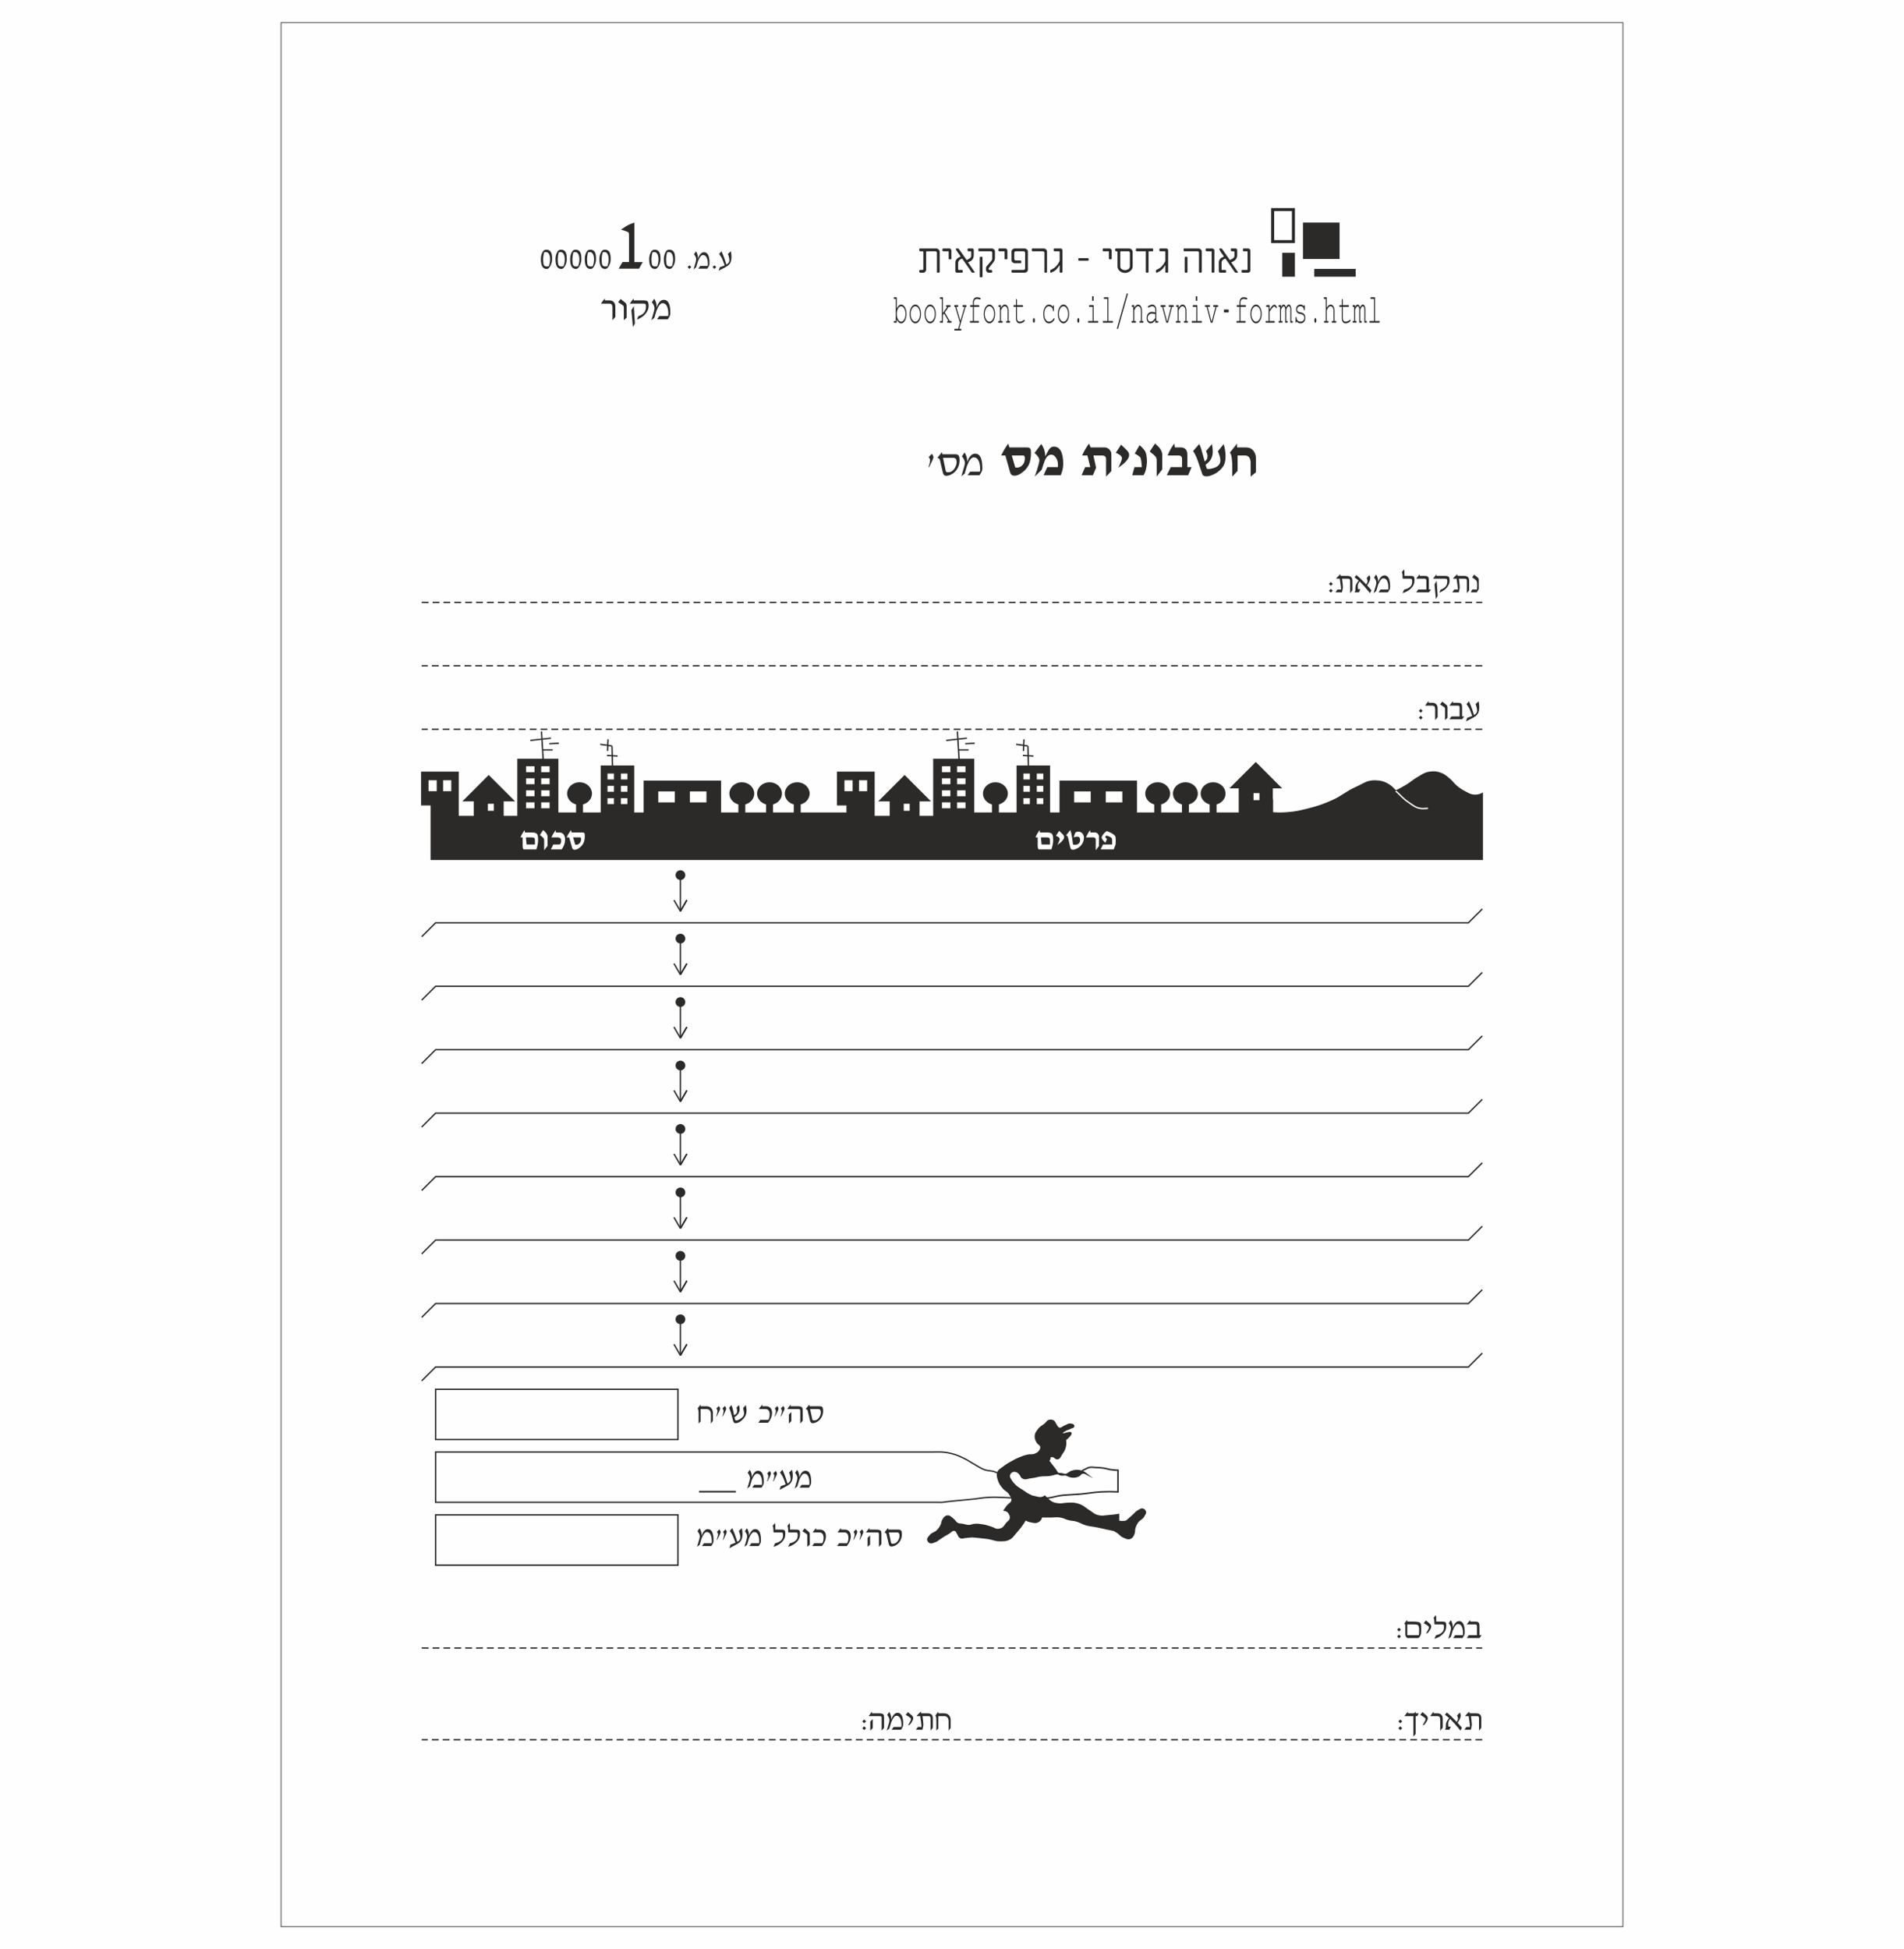 <?xml version="1.0" encoding="UTF-8"?>
<!DOCTYPE svg PUBLIC "-//W3C//DTD SVG 1.1//EN" "http://www.w3.org/Graphics/SVG/1.1/DTD/svg11.dtd">
<!-- Creator: CorelDRAW 2019 (64-Bit) -->
<svg xmlns="http://www.w3.org/2000/svg" xml:space="preserve" width="2480px" height="2539px" version="1.1" style="shape-rendering:geometricPrecision; text-rendering:geometricPrecision; image-rendering:optimizeQuality; fill-rule:evenodd; clip-rule:evenodd"
viewBox="0 0 2480 2539.05"
 xmlns:xlink="http://www.w3.org/1999/xlink"
 xmlns:xodm="http://www.corel.com/coreldraw/odm/2003">
 <defs>
  <style type="text/css">
   <![CDATA[
    .str3 {stroke:#2B2A29;stroke-width:1.95;stroke-miterlimit:22.926}
    .str2 {stroke:#FEFEFE;stroke-width:1.77;stroke-miterlimit:22.926}
    .str1 {stroke:#2B2A29;stroke-width:1.77;stroke-miterlimit:22.926}
    .str5 {stroke:#2B2A29;stroke-width:3.9;stroke-miterlimit:22.926}
    .str6 {stroke:#2B2A29;stroke-width:0.9;stroke-miterlimit:22.926}
    .str4 {stroke:#2B2A29;stroke-width:2.14;stroke-linejoin:round;stroke-miterlimit:22.926}
    .str0 {stroke:#2B2A29;stroke-width:1.77;stroke-miterlimit:22.926;stroke-dasharray:8.85 5.31}
    .fil1 {fill:none}
    .fil3 {fill:#FEFEFE}
    .fil0 {fill:#FEFEFE}
    .fil2 {fill:#2B2A29}
    .fil4 {fill:#2B2A29;fill-rule:nonzero}
   ]]>
  </style>
 </defs>
 <g id="Background">
  <rect class="fil0" width="2480" height="2539.05"/>
 </g>
 <g id="Foreground">
  <g id="_2249247342496">
   <g>
    <path class="fil1 str0" d="M549.3 2146.58c0,0 1381.4,0 1381.4,0"/>
    <path class="fil1 str0" d="M1930.7 2266.06c0,0 -1381.4,0 -1381.4,0"/>
   </g>
   <g>
    <g>
     <path class="fil2" d="M1824.77 2131.48c0,0 -2.5,2.48 -2.5,2.48 0,0 -2.44,-2.48 -2.44,-2.48 0,0 2.44,-2.46 2.44,-2.46 0,0 2.5,2.46 2.5,2.46zm0 -8.9c0,0 -2.5,2.48 -2.5,2.48 0,0 -2.44,-2.48 -2.44,-2.48 0,0 2.44,-2.46 2.44,-2.46 0,0 2.5,2.46 2.5,2.46l0 0z"/>
    </g>
    <g>
     <path class="fil2" d="M1833.25 2133.56c-0.64,-0.28 -1.3,-0.87 -1.99,-1.77 -0.51,-0.82 -0.76,-1.88 -0.76,-3.17 0,0 0,-11.77 0,-11.77 0,-0.61 -0.1,-1.03 -0.29,-1.25 -0.18,-0.24 -0.6,-0.4 -1.25,-0.48 1.22,-2.05 2.58,-3.77 4.07,-5.16 0,0 0,2.17 0,2.17 0,0 7.32,0 7.32,0 3.02,0 5.31,0.17 6.87,0.52 1.54,0.32 2.6,0.98 3.17,1.98 0.57,0.99 0.85,3.33 0.85,7.03 0,4.58 -0.44,7.58 -1.32,8.99 -0.88,1.41 -1.48,2.24 -1.81,2.51 -0.32,0.27 -0.89,0.4 -1.72,0.4 0,0 -13.14,0 -13.14,0zm14.77 -3.67c0.3,-1 0.45,-3.26 0.45,-6.78 0,-3.22 -0.49,-5.27 -1.46,-6.17 -0.46,-0.48 -1.08,-0.79 -1.86,-0.92 -0.75,-0.15 -2.24,-0.22 -4.44,-0.22 0,0 -7.68,0 -7.68,0 0,0 0,14.09 0,14.09 0,0 14.99,0 14.99,0l0 0z"/>
    </g>
    <path class="fil2" d="M1864.24 2118.66c0,1.81 -1.49,4.57 -4.48,8.28 0,0 -2.32,0.85 -2.32,0.85 0.45,-0.89 1.03,-1.94 1.76,-3.14 1.29,-2.11 1.97,-3.68 2.06,-4.71 0,-0.63 -0.23,-1.23 -0.69,-1.79 -0.46,-0.59 -2.52,-1.9 -6.17,-3.94 0,0 2.81,-3.62 2.81,-3.62 3.24,2.5 5.22,4.19 5.93,5.07 0.73,0.88 1.1,1.88 1.1,3z"/>
    <path class="fil2" d="M1870.7 2107.28c0,0 0,4.85 0,4.85 0,0 6.85,0 6.85,0 2.13,0 3.51,0.1 4.14,0.29 0.64,0.18 1.14,0.61 1.5,1.3 0.35,0.68 0.53,1.42 0.53,2.21 0,0 0,2.6 0,2.6 0,3.69 -1.49,6.99 -4.47,9.89 -2.98,2.89 -6.64,4.95 -10.96,6.19 0,0 2.19,-4.72 2.19,-4.72 2.71,-0.46 5.11,-1.5 7.18,-3.13 2.07,-1.63 3.11,-3.86 3.11,-6.69 0,0 0,-1.54 0,-1.54 0,-1.02 -0.17,-1.72 -0.51,-2.13 -0.33,-0.4 -1.02,-0.6 -2.06,-0.6 0,0 -8.97,0 -8.97,0 -0.6,0 -0.9,-0.33 -0.9,-0.99 0,0 0,-1.36 0,-1.36 0,-3.42 -0.36,-5.43 -1.07,-6.04 0,0 2.79,-3.69 2.79,-3.69 0.02,0.06 0.08,0.19 0.18,0.4 0.32,0.6 0.47,1.64 0.47,3.16z"/>
    <path class="fil2" d="M1892.38 2120.21c0.52,-2.1 1.51,-4.06 2.96,-5.91 1.44,-1.87 3.17,-2.8 5.17,-2.8 4.9,0 7.36,4.86 7.36,14.57 0,1.75 -0.3,3.13 -0.88,4.14 0,0 -1.99,3.35 -1.99,3.35 0,0 -12.22,0 -12.22,0 0,0 2.6,-3.67 2.6,-3.67 0,0 10.07,0 10.07,0 0.12,-0.9 0.17,-1.76 0.17,-2.6 0,-3.54 -0.54,-6.43 -1.63,-8.65 -1.09,-2.22 -2.76,-3.34 -5.01,-3.34 -2.25,0 -4.48,2.77 -6.69,8.31 -0.83,2.44 -1.67,5.2 -2.5,8.27 0,0 -3.45,2.73 -3.45,2.73 0.6,-1.98 1.17,-3.87 1.72,-5.66 1.27,-4.05 1.91,-6.67 1.91,-7.83 0,-2.16 -1.01,-4.45 -3,-6.87 0,0 2.59,-3.89 2.59,-3.89 0.63,0.63 1.26,1.81 1.88,3.56 0.63,1.74 0.94,3.84 0.94,6.29z"/>
    <path class="fil2" d="M1910.55 2115.8c1.21,-1.78 2.71,-3.72 4.5,-5.84 0,0 0,2.17 0,2.17 0,0 6.21,0 6.21,0 2.51,0 4.09,0.44 4.75,1.32 0.67,0.88 1,2.28 1,4.21 0,0 0,12.23 0,12.23 0,0 2.82,0 2.82,0 0,0 -2.82,3.67 -2.82,3.67 0,0 -16.46,0 -16.46,0 0,0 2.57,-3.67 2.57,-3.67 0,0 10.67,0 10.67,0 0,0 0,-10.92 0,-10.92 0,-1.14 -0.13,-1.95 -0.38,-2.43 -0.25,-0.5 -0.82,-0.74 -1.7,-0.74 0,0 -11.16,0 -11.16,0z"/>
   </g>
   <g>
    <g>
     <path class="fil2" d="M1826.39 2250.96c0,0 -2.51,2.48 -2.51,2.48 0,0 -2.44,-2.48 -2.44,-2.48 0,0 2.44,-2.46 2.44,-2.46 0,0 2.51,2.46 2.51,2.46zm0 -8.91c0,0 -2.51,2.49 -2.51,2.49 0,0 -2.44,-2.49 -2.44,-2.49 0,0 2.44,-2.46 2.44,-2.46 0,0 2.51,2.46 2.51,2.46l0 0z"/>
    </g>
    <path class="fil2" d="M1840.95 2235.28c0,0 -11.61,0 -11.61,0 0.47,-0.79 1.2,-1.81 2.17,-3.04 0,0 2.33,-2.8 2.33,-2.8 0,0 0,2.17 0,2.17 0,0 7.94,0 7.94,0 0,0 2.12,-2.17 2.12,-2.17 0,0 0,2.17 0,2.17 0,0 3.87,0 3.87,0 0,0 -1.67,3.67 -1.67,3.67 0,0 -2.2,0 -2.2,0 0,0 0,23.35 0,23.35 0,0 -2.95,3.23 -2.95,3.23 0,0 0,-26.58 0,-26.58z"/>
    <path class="fil2" d="M1859.76 2238.14c0,1.8 -1.49,4.57 -4.47,8.28 0,0 -2.33,0.85 -2.33,0.85 0.45,-0.9 1.04,-1.94 1.77,-3.13 1.28,-2.12 1.97,-3.7 2.06,-4.73 0,-0.62 -0.23,-1.22 -0.69,-1.78 -0.47,-0.59 -2.53,-1.9 -6.18,-3.94 0,0 2.82,-3.63 2.82,-3.63 3.24,2.51 5.21,4.2 5.93,5.08 0.73,0.88 1.09,1.88 1.09,3z"/>
    <path class="fil2" d="M1862.92 2235.28c1.7,-2.6 3.2,-4.55 4.5,-5.84 0,0 0,2.17 0,2.17 0,0 5.12,0 5.12,0 2.02,0 3.64,0.63 4.85,1.88 1.23,1.23 1.84,2.96 1.84,5.17 0,0 0,11.79 0,11.79 0,0 -3.22,3.64 -3.22,3.64 0,0 0,-13.49 0,-13.49 0,-2.06 -0.3,-3.46 -0.9,-4.2 -0.58,-0.75 -1.5,-1.12 -2.75,-1.12 0,0 -9.44,0 -9.44,0z"/>
    <path class="fil2" d="M1884.46 2230.51c2.94,2.4 4.86,4.07 5.75,5.01 0.75,0.69 2.45,2.4 5.1,5.13 1.23,1.26 1.92,1.97 2.08,2.12 1.15,-1.74 1.72,-3.18 1.72,-4.31 0,-0.89 -0.39,-2.24 -1.18,-4.08 0,0 3.51,-3.83 3.51,-3.83 0.81,1.62 1.21,2.9 1.21,3.83 0,2.42 -1.37,5.6 -4.11,9.53 0,0 5.66,6.45 5.66,6.45 0,0 -1.95,3.73 -1.95,3.73 -0.33,-0.39 -0.93,-1.13 -1.79,-2.21 -3.55,-4.43 -7.45,-8.81 -11.7,-13.14 -1.66,2.17 -2.49,4.27 -2.49,6.31 0,2.45 0.18,3.74 0.54,3.89 0,0 2.82,0 2.82,0 0,0 -1.77,4.1 -1.77,4.1 0,0 -5.77,0 -5.77,0 0,0 1.1,-2.13 1.1,-2.13 0,0 0,-0.51 0,-0.51 0,0 0,-0.61 0,-0.61 0,-2.86 0.17,-4.79 0.51,-5.79 0.34,-0.99 0.84,-2.01 1.48,-3.04 0.64,-1.05 1.44,-2.12 2.41,-3.22 0,0 -5.5,-4.23 -5.5,-4.23 0,0 2.37,-3 2.37,-3z"/>
    <path class="fil2" d="M1916.63 2240.65c0.3,2.55 0.45,4.75 0.45,6.62 0,0 -1.21,5.77 -1.21,5.77 0,0 -8.45,0 -8.45,0 0,0 2.59,-3.67 2.59,-3.67 0,0 4.72,0 4.72,0 0,-1.21 -0.11,-2.62 -0.33,-4.23 -0.23,-1.61 -0.42,-2.96 -0.56,-4.04 -0.38,-2.97 -0.65,-4.91 -0.83,-5.82 0,0 -4.68,0 -4.68,0 1.18,-1.81 3.02,-3.75 5.53,-5.84 0,0 0.42,2.17 0.42,2.17 0,0 8.35,0 8.35,0 2.16,0 3.81,0.47 4.95,1.41 1.22,0.89 1.83,2.66 1.83,5.3 0,0 0,12.13 0,12.13 0,0 -2.91,3.64 -2.91,3.64 0,0 0,-15.48 0,-15.48 0,-1.14 -0.17,-1.97 -0.52,-2.51 -0.34,-0.55 -1.11,-0.82 -2.3,-0.82 0,0 -7.67,0 -7.67,0 0,0 0.62,5.37 0.62,5.37z"/>
   </g>
   <g>
    <g>
     <path class="fil2" d="M1128.07 2250.96c0,0 -2.51,2.48 -2.51,2.48 0,0 -2.44,-2.48 -2.44,-2.48 0,0 2.44,-2.46 2.44,-2.46 0,0 2.51,2.46 2.51,2.46zm0 -8.91c0,0 -2.51,2.49 -2.51,2.49 0,0 -2.44,-2.49 -2.44,-2.49 0,0 2.44,-2.46 2.44,-2.46 0,0 2.51,2.46 2.51,2.46l0 0z"/>
    </g>
    <g>
     <path class="fil2" d="M1136.75 2250.91c0,0 -3.2,3.18 -3.2,3.18 0,0 0,-11.77 0,-11.77 0,0 3.2,-3.22 3.2,-3.22 0,0 0,11.81 0,11.81zm-5.37 -15.63c0.85,-1.31 1.67,-2.45 2.46,-3.4 0,0 2.04,-2.44 2.04,-2.44 0,0 0,2.17 0,2.17 0,0 9.25,0 9.25,0 2.87,0 4.72,0.51 5.55,1.54 0.57,0.57 0.86,2.02 0.86,4.37 0,0 0,12.93 0,12.93 0,0 -3.18,3.64 -3.18,3.64 0,0 0,-16.44 0,-16.44 0,-0.93 -0.15,-1.56 -0.45,-1.88 -0.28,-0.33 -0.98,-0.49 -2.1,-0.49 0,0 -14.43,0 -14.43,0l0 0z"/>
    </g>
    <path class="fil2" d="M1160.95 2239.69c0.52,-2.09 1.51,-4.06 2.96,-5.91 1.44,-1.87 3.17,-2.8 5.16,-2.8 4.91,0 7.37,4.86 7.37,14.57 0,1.76 -0.3,3.14 -0.88,4.14 0,0 -1.99,3.35 -1.99,3.35 0,0 -12.22,0 -12.22,0 0,0 2.6,-3.67 2.6,-3.67 0,0 10.07,0 10.07,0 0.12,-0.89 0.17,-1.76 0.17,-2.59 0,-3.56 -0.54,-6.44 -1.63,-8.66 -1.08,-2.22 -2.75,-3.33 -5.01,-3.33 -2.25,0 -4.48,2.76 -6.69,8.29 -0.83,2.45 -1.67,5.21 -2.5,8.28 0,0 -3.45,2.73 -3.45,2.73 0.6,-1.98 1.18,-3.87 1.72,-5.66 1.27,-4.05 1.91,-6.66 1.91,-7.83 0,-2.16 -1,-4.45 -3,-6.87 0,0 2.59,-3.89 2.59,-3.89 0.63,0.63 1.26,1.81 1.88,3.56 0.63,1.74 0.94,3.84 0.94,6.29z"/>
    <path class="fil2" d="M1189.54 2238.14c0,1.8 -1.49,4.57 -4.47,8.28 0,0 -2.33,0.85 -2.33,0.85 0.45,-0.9 1.04,-1.94 1.77,-3.13 1.29,-2.12 1.97,-3.7 2.06,-4.73 0,-0.62 -0.23,-1.22 -0.7,-1.78 -0.46,-0.59 -2.52,-1.9 -6.17,-3.94 0,0 2.82,-3.63 2.82,-3.63 3.23,2.51 5.21,4.2 5.93,5.08 0.73,0.88 1.09,1.88 1.09,3z"/>
    <path class="fil2" d="M1202.21 2240.65c0.3,2.55 0.45,4.75 0.45,6.62 0,0 -1.22,5.77 -1.22,5.77 0,0 -8.45,0 -8.45,0 0,0 2.59,-3.67 2.59,-3.67 0,0 4.73,0 4.73,0 0,-1.21 -0.12,-2.62 -0.34,-4.23 -0.23,-1.61 -0.41,-2.96 -0.56,-4.04 -0.37,-2.97 -0.65,-4.91 -0.83,-5.82 0,0 -4.67,0 -4.67,0 1.17,-1.81 3.02,-3.75 5.52,-5.84 0,0 0.43,2.17 0.43,2.17 0,0 8.34,0 8.34,0 2.17,0 3.81,0.47 4.95,1.41 1.22,0.89 1.83,2.66 1.83,5.3 0,0 0,12.13 0,12.13 0,0 -2.91,3.64 -2.91,3.64 0,0 0,-15.48 0,-15.48 0,-1.14 -0.17,-1.97 -0.51,-2.51 -0.34,-0.55 -1.11,-0.82 -2.31,-0.82 0,0 -7.67,0 -7.67,0 0,0 0.63,5.37 0.63,5.37z"/>
    <path class="fil2" d="M1222.18 2231.61c0,0 7.32,0 7.32,0 2.91,0 5.09,0.84 6.56,2.53 1.46,1.67 2.19,3.67 2.19,6.02 0,0 0,10.55 0,10.55 0,0 -2.62,3.38 -2.62,3.38 0,0 0,-12.39 0,-12.39 0,-1.82 -0.48,-3.34 -1.43,-4.57 -0.94,-1.23 -2.37,-1.85 -4.29,-1.85 0,0 -7.73,0 -7.73,0 0,0 0,16.08 0,16.08 0,0 -2.55,2.73 -2.55,2.73 0,0 0,-12.99 0,-12.99 0,-2.51 -0.13,-4.13 -0.4,-4.86 -0.25,-0.75 -0.56,-1.29 -0.92,-1.63 1.14,-1.76 2.43,-3.49 3.87,-5.17 0,0 0,2.17 0,2.17z"/>
   </g>
   <g>
    <g>
     <g>
      <path class="fil2" d="M1735.97 769.45c0,0 -2.51,2.49 -2.51,2.49 0,0 -2.44,-2.49 -2.44,-2.49 0,0 2.44,-2.46 2.44,-2.46 0,0 2.51,2.46 2.51,2.46zm0 -8.9c0,0 -2.51,2.48 -2.51,2.48 0,0 -2.44,-2.48 -2.44,-2.48 0,0 2.44,-2.46 2.44,-2.46 0,0 2.51,2.46 2.51,2.46l0 0z"/>
     </g>
     <path class="fil2" d="M1748.72 759.14c0.3,2.55 0.45,4.76 0.45,6.62 0,0 -1.21,5.77 -1.21,5.77 0,0 -8.46,0 -8.46,0 0,0 2.6,-3.67 2.6,-3.67 0,0 4.72,0 4.72,0 0,-1.2 -0.12,-2.61 -0.34,-4.22 -0.22,-1.61 -0.41,-2.96 -0.56,-4.05 -0.37,-2.97 -0.65,-4.91 -0.83,-5.82 0,0 -4.67,0 -4.67,0 1.18,-1.81 3.02,-3.75 5.53,-5.84 0,0 0.42,2.17 0.42,2.17 0,0 8.34,0 8.34,0 2.17,0 3.82,0.47 4.95,1.41 1.22,0.9 1.83,2.66 1.83,5.3 0,0 0,12.13 0,12.13 0,0 -2.91,3.65 -2.91,3.65 0,0 0,-15.48 0,-15.48 0,-1.14 -0.17,-1.97 -0.51,-2.51 -0.34,-0.55 -1.11,-0.83 -2.31,-0.83 0,0 -7.67,0 -7.67,0 0,0 0.63,5.37 0.63,5.37z"/>
     <path class="fil2" d="M1766.66 749.01c2.94,2.4 4.85,4.07 5.75,5.01 0.74,0.68 2.44,2.39 5.1,5.12 1.23,1.27 1.92,1.98 2.08,2.13 1.15,-1.75 1.72,-3.19 1.72,-4.32 0,-0.88 -0.39,-2.24 -1.18,-4.07 0,0 3.51,-3.83 3.51,-3.83 0.81,1.61 1.21,2.89 1.21,3.83 0,2.41 -1.37,5.59 -4.12,9.53 0,0 5.66,6.44 5.66,6.44 0,0 -1.94,3.74 -1.94,3.74 -0.33,-0.39 -0.93,-1.13 -1.79,-2.22 -3.55,-4.43 -7.45,-8.8 -11.7,-13.13 -1.66,2.16 -2.49,4.26 -2.49,6.31 0,2.44 0.18,3.74 0.54,3.89 0,0 2.82,0 2.82,0 0,0 -1.77,4.09 -1.77,4.09 0,0 -5.77,0 -5.77,0 0,0 1.1,-2.12 1.1,-2.12 0,0 0,-0.52 0,-0.52 0,0 0,-0.6 0,-0.6 0,-2.86 0.17,-4.8 0.51,-5.8 0.34,-1 0.84,-2.01 1.48,-3.04 0.64,-1.04 1.44,-2.12 2.41,-3.22 0,0 -5.5,-4.22 -5.5,-4.22 0,0 2.37,-3 2.37,-3z"/>
     <path class="fil2" d="M1795.16 758.18c0.52,-2.09 1.51,-4.06 2.96,-5.91 1.44,-1.86 3.17,-2.8 5.16,-2.8 4.91,0 7.36,4.86 7.36,14.57 0,1.76 -0.29,3.14 -0.87,4.14 0,0 -1.99,3.35 -1.99,3.35 0,0 -12.21,0 -12.21,0 0,0 2.59,-3.67 2.59,-3.67 0,0 10.07,0 10.07,0 0.12,-0.89 0.17,-1.76 0.18,-2.59 0,-3.55 -0.55,-6.44 -1.63,-8.66 -1.1,-2.22 -2.77,-3.33 -5.02,-3.33 -2.25,0 -4.48,2.76 -6.69,8.3 -0.83,2.44 -1.67,5.2 -2.5,8.28 0,0 -3.45,2.73 -3.45,2.73 0.6,-1.99 1.17,-3.88 1.72,-5.66 1.27,-4.06 1.9,-6.67 1.91,-7.84 0,-2.16 -1,-4.45 -3,-6.86 0,0 2.59,-3.89 2.59,-3.89 0.63,0.62 1.26,1.8 1.88,3.55 0.63,1.75 0.94,3.84 0.94,6.29z"/>
     <path class="fil2" d="M1829.33 745.25c0,0 0,4.85 0,4.85 0,0 6.84,0 6.84,0 2.13,0 3.51,0.1 4.14,0.29 0.64,0.18 1.14,0.61 1.5,1.3 0.36,0.69 0.54,1.42 0.54,2.22 0,0 0,2.59 0,2.59 0,3.7 -1.5,6.99 -4.48,9.89 -2.98,2.89 -6.64,4.95 -10.96,6.2 0,0 2.19,-4.73 2.19,-4.73 2.71,-0.46 5.11,-1.5 7.18,-3.13 2.08,-1.62 3.11,-3.85 3.11,-6.68 0,0 0,-1.55 0,-1.55 0,-1.01 -0.17,-1.72 -0.51,-2.12 -0.33,-0.41 -1.02,-0.61 -2.06,-0.61 0,0 -8.97,0 -8.97,0 -0.6,0 -0.9,-0.33 -0.9,-0.98 0,0 0,-1.37 0,-1.37 0,-3.41 -0.36,-5.43 -1.07,-6.04 0,0 2.8,-3.69 2.8,-3.69 0.01,0.06 0.07,0.19 0.17,0.4 0.32,0.6 0.48,1.65 0.48,3.16z"/>
     <path class="fil2" d="M1844.65 753.77c1.21,-1.77 2.71,-3.72 4.49,-5.84 0,0 0,2.17 0,2.17 0,0 6.23,0 6.23,0 2.5,0 4.08,0.44 4.74,1.32 0.67,0.88 1,2.29 1,4.21 0,0 0,12.23 0,12.23 0,0 2.82,0 2.82,0 0,0 -2.82,3.67 -2.82,3.67 0,0 -16.46,0 -16.46,0 0,0 2.57,-3.67 2.57,-3.67 0,0 10.68,0 10.68,0 0,0 0,-10.91 0,-10.91 0,-1.15 -0.13,-1.96 -0.39,-2.44 -0.25,-0.49 -0.82,-0.74 -1.7,-0.74 0,0 -11.16,0 -11.16,0z"/>
     <g>
      <path class="fil2" d="M1866.64 753.77c1,-1.46 2.5,-3.41 4.5,-5.84 0,0 0,2.17 0,2.17 0,0 10.76,0 10.76,0 2.46,0 4.1,0.37 4.92,1.1 0.84,0.71 1.25,2.35 1.25,4.9 0,0 0,0.8 0,0.8 0,2.46 -1.04,5.1 -3.13,7.92 -2.09,2.82 -5.46,5.21 -10.13,7.16 0,0 1.67,-4.07 1.67,-4.07 2.24,-0.51 4.24,-1.65 6,-3.42 1.76,-1.78 2.64,-4.21 2.64,-7.29 0,0 0,-0.65 0,-0.65 0,-1.23 -0.24,-1.99 -0.72,-2.31 -0.46,-0.31 -1.08,-0.47 -1.88,-0.47 0,0 -15.88,0 -15.88,0zm5.95 22.49c0,0 -2.32,4.09 -2.32,4.09 0,0 -1.73,-19.08 -1.73,-19.08 0,0 2.78,-4.77 2.78,-4.77 0,0 1.27,19.76 1.27,19.76l0 0z"/>
     </g>
     <path class="fil2" d="M1900.85 759.14c0.29,2.55 0.44,4.76 0.44,6.62 0,0 -1.2,5.77 -1.2,5.77 0,0 -8.46,0 -8.46,0 0,0 2.59,-3.67 2.59,-3.67 0,0 4.72,0 4.72,0 0,-1.2 -0.1,-2.61 -0.33,-4.22 -0.22,-1.61 -0.41,-2.96 -0.56,-4.05 -0.37,-2.97 -0.65,-4.91 -0.83,-5.82 0,0 -4.67,0 -4.67,0 1.17,-1.81 3.02,-3.75 5.52,-5.84 0,0 0.43,2.17 0.43,2.17 0,0 8.34,0 8.34,0 2.17,0 3.81,0.47 4.94,1.41 1.23,0.9 1.84,2.66 1.84,5.3 0,0 0,12.13 0,12.13 0,0 -2.91,3.65 -2.91,3.65 0,0 0,-15.48 0,-15.48 0,-1.14 -0.17,-1.97 -0.51,-2.51 -0.34,-0.55 -1.11,-0.83 -2.31,-0.83 0,0 -7.67,0 -7.67,0 0,0 0.63,5.37 0.63,5.37z"/>
     <path class="fil2" d="M1919.91 748.56c1.76,1.06 3.2,2.12 4.32,3.2 1.11,1.05 1.72,1.82 1.81,2.3 0.06,0.3 0.09,0.86 0.09,1.68 0,0 0,11.52 0,11.52 0,0 -2.57,4.27 -2.57,4.27 0,0 -7.72,0 -7.72,0 0,0 1.72,-3.67 1.72,-3.67 0,0 6.22,0 6.22,0 0.15,-1.68 0.22,-3.53 0.22,-5.54 0,-3.34 -0.34,-5.4 -1.03,-6.18 -0.49,-0.55 -1.2,-1.17 -2.12,-1.85 -0.91,-0.69 -2.01,-1.38 -3.29,-2.06 0,0 2.35,-3.67 2.35,-3.67z"/>
    </g>
    <g>
     <g>
      <path class="fil2" d="M1853.01 934.75c0,0 -2.51,2.48 -2.51,2.48 0,0 -2.43,-2.48 -2.43,-2.48 0,0 2.43,-2.46 2.43,-2.46 0,0 2.51,2.46 2.51,2.46zm0 -8.9c0,0 -2.51,2.48 -2.51,2.48 0,0 -2.43,-2.48 -2.43,-2.48 0,0 2.43,-2.47 2.43,-2.47 0,0 2.51,2.47 2.51,2.47l0 0z"/>
     </g>
     <path class="fil2" d="M1856.25 919.07c1.7,-2.6 3.2,-4.55 4.5,-5.84 0,0 0,2.17 0,2.17 0,0 5.12,0 5.12,0 2.03,0 3.65,0.63 4.86,1.88 1.22,1.24 1.83,2.96 1.83,5.17 0,0 0,11.79 0,11.79 0,0 -3.22,3.64 -3.22,3.64 0,0 0,-13.49 0,-13.49 0,-2.06 -0.3,-3.46 -0.89,-4.2 -0.59,-0.75 -1.5,-1.12 -2.76,-1.12 0,0 -9.44,0 -9.44,0z"/>
     <path class="fil2" d="M1878.56 913.85c0,0 4.92,3.88 4.92,3.88 1.25,0.98 1.88,2.2 1.88,3.67 0,0 0,13.53 0,13.53 0,0 -3.18,2.95 -3.18,2.95 0,0 0,-14.36 0,-14.36 0,-0.91 -0.17,-1.57 -0.51,-1.97 -0.35,-0.42 -0.96,-0.89 -1.84,-1.43 0,0 -4.09,-2.6 -4.09,-2.6 0,0 2.82,-3.67 2.82,-3.67z"/>
     <path class="fil2" d="M1887.95 919.07c1.21,-1.78 2.71,-3.72 4.5,-5.84 0,0 0,2.17 0,2.17 0,0 6.22,0 6.22,0 2.51,0 4.08,0.44 4.74,1.32 0.67,0.88 1.01,2.28 1.01,4.2 0,0 0,12.24 0,12.24 0,0 2.82,0 2.82,0 0,0 -2.82,3.67 -2.82,3.67 0,0 -16.47,0 -16.47,0 0,0 2.58,-3.67 2.58,-3.67 0,0 10.67,0 10.67,0 0,0 0,-10.91 0,-10.91 0,-1.16 -0.13,-1.97 -0.38,-2.44 -0.26,-0.5 -0.83,-0.74 -1.71,-0.74 0,0 -11.16,0 -11.16,0z"/>
     <path class="fil2" d="M1913.41 913.45c2.11,4.86 3.57,8.63 4.41,11.3 0.98,3.09 1.7,5.31 2.15,6.67 0,0 1.9,-1.37 1.9,-1.37 1.41,-1.35 2.12,-2.77 2.12,-4.25 0,-2.42 -0.66,-5.32 -1.99,-8.72 0,0 3.87,-3.63 3.87,-3.63 0.6,2.46 0.9,4.89 0.9,7.29 0,3.06 -0.41,5.54 -1.21,7.46 -0.8,1.89 -2.01,3.44 -3.62,4.63 -1.6,1.18 -5,3.06 -10.2,5.66 -0.83,0.41 -1.55,0.8 -2.18,1.16 0,0 1.55,-4.72 1.55,-4.72 1,-0.3 2,-0.65 3,-1.05 1.22,-0.39 2.39,-0.87 3.53,-1.46 -0.18,-0.58 -0.64,-1.8 -1.37,-3.64 -0.71,-1.85 -1.24,-3.23 -1.58,-4.14 -0.84,-2.15 -2.34,-4.67 -4.5,-7.56 0,0 3.22,-3.63 3.22,-3.63z"/>
    </g>
    <g>
     <path class="fil1 str0" d="M1930.7 867.2c0,0 -1381.4,0 -1381.4,0"/>
     <path class="fil1 str0" d="M549.3 784.55c0,0 1381.4,0 1381.4,0"/>
     <path class="fil1 str0" d="M1930.7 949.85c0,0 -1381.4,0 -1381.4,0"/>
    </g>
   </g>
   <g>
    <path class="fil1 str1" d="M549.3 1220.01c0,0 18.04,-18.04 18.04,-18.04 0,0 1345.32,0 1345.32,0 0,0 18.04,-18.04 18.04,-18.04"/>
    <g>
     <circle class="fil2 str1" cx="886.27" cy="1139.87" r="5.46"/>
     <path class="fil1 str1" d="M886.27 1186.88c0,0 8.38,-14.52 8.38,-14.52"/>
     <path class="fil1 str1" d="M886.27 1145.33c0,0 0,41.55 0,41.55"/>
     <path class="fil1 str1" d="M886.27 1186.88c0,0 8.38,-14.52 8.38,-14.52"/>
     <path class="fil1 str1" d="M886.27 1186.88c0,0 -8.39,-14.52 -8.39,-14.52"/>
    </g>
   </g>
   <g>
    <path class="fil1 str1" d="M549.3 1302.65c0,0 18.04,-18.04 18.04,-18.04 0,0 1345.32,0 1345.32,0 0,0 18.04,-18.03 18.04,-18.03"/>
    <g>
     <circle class="fil2 str1" cx="886.27" cy="1222.52" r="5.46"/>
     <path class="fil1 str1" d="M886.27 1269.53c0,0 8.38,-14.52 8.38,-14.52"/>
     <path class="fil1 str1" d="M886.27 1227.98c0,0 0,41.55 0,41.55"/>
     <path class="fil1 str1" d="M886.27 1269.53c0,0 8.38,-14.52 8.38,-14.52"/>
     <path class="fil1 str1" d="M886.27 1269.53c0,0 -8.39,-14.52 -8.39,-14.52"/>
    </g>
   </g>
   <g>
    <path class="fil1 str1" d="M549.3 1385.3c0,0 18.04,-18.04 18.04,-18.04 0,0 1345.32,0 1345.32,0 0,0 18.04,-18.04 18.04,-18.04"/>
    <g>
     <circle class="fil2 str1" cx="886.27" cy="1305.16" r="5.46"/>
     <path class="fil1 str1" d="M886.27 1352.18c0,0 8.38,-14.52 8.38,-14.52"/>
     <path class="fil1 str1" d="M886.27 1310.63c0,0 0,41.55 0,41.55"/>
     <path class="fil1 str1" d="M886.27 1352.18c0,0 8.38,-14.52 8.38,-14.52"/>
     <path class="fil1 str1" d="M886.27 1352.18c0,0 -8.39,-14.52 -8.39,-14.52"/>
    </g>
   </g>
   <g>
    <path class="fil1 str1" d="M549.3 1467.95c0,0 18.04,-18.04 18.04,-18.04 0,0 1345.32,0 1345.32,0 0,0 18.04,-18.04 18.04,-18.04"/>
    <g>
     <circle class="fil2 str1" cx="886.27" cy="1387.81" r="5.46"/>
     <path class="fil1 str1" d="M886.27 1434.83c0,0 8.38,-14.52 8.38,-14.52"/>
     <path class="fil1 str1" d="M886.27 1393.28c0,0 0,41.55 0,41.55"/>
     <path class="fil1 str1" d="M886.27 1434.83c0,0 8.38,-14.52 8.38,-14.52"/>
     <path class="fil1 str1" d="M886.27 1434.83c0,0 -8.39,-14.52 -8.39,-14.52"/>
    </g>
   </g>
   <g>
    <path class="fil1 str1" d="M549.3 1550.6c0,0 18.04,-18.04 18.04,-18.04 0,0 1345.32,0 1345.32,0 0,0 18.04,-18.04 18.04,-18.04"/>
    <g>
     <circle class="fil2 str1" cx="886.27" cy="1470.46" r="5.46"/>
     <path class="fil1 str1" d="M886.27 1517.47c0,0 8.38,-14.51 8.38,-14.51"/>
     <path class="fil1 str1" d="M886.27 1475.93c0,0 0,41.54 0,41.54"/>
     <path class="fil1 str1" d="M886.27 1517.47c0,0 8.38,-14.51 8.38,-14.51"/>
     <path class="fil1 str1" d="M886.27 1517.47c0,0 -8.39,-14.51 -8.39,-14.51"/>
    </g>
   </g>
   <g>
    <path class="fil1 str1" d="M549.3 1633.25c0,0 18.04,-18.04 18.04,-18.04 0,0 1345.32,0 1345.32,0 0,0 18.04,-18.04 18.04,-18.04"/>
    <g>
     <circle class="fil2 str1" cx="886.27" cy="1553.11" r="5.46"/>
     <path class="fil1 str1" d="M886.27 1600.12c0,0 8.38,-14.52 8.38,-14.52"/>
     <path class="fil1 str1" d="M886.27 1558.58c0,0 0,41.54 0,41.54"/>
     <path class="fil1 str1" d="M886.27 1600.12c0,0 8.38,-14.52 8.38,-14.52"/>
     <path class="fil1 str1" d="M886.27 1600.12c0,0 -8.39,-14.52 -8.39,-14.52"/>
    </g>
   </g>
   <g>
    <path class="fil1 str1" d="M549.3 1715.9c0,0 18.04,-18.04 18.04,-18.04 0,0 1345.32,0 1345.32,0 0,0 18.04,-18.04 18.04,-18.04"/>
    <g>
     <circle class="fil2 str1" cx="886.27" cy="1635.76" r="5.46"/>
     <path class="fil1 str1" d="M886.27 1682.77c0,0 8.38,-14.52 8.38,-14.52"/>
     <path class="fil1 str1" d="M886.27 1641.22c0,0 0,41.55 0,41.55"/>
     <path class="fil1 str1" d="M886.27 1682.77c0,0 8.38,-14.52 8.38,-14.52"/>
     <path class="fil1 str1" d="M886.27 1682.77c0,0 -8.39,-14.52 -8.39,-14.52"/>
    </g>
   </g>
   <g>
    <path class="fil1 str1" d="M549.3 1798.54c0,0 18.04,-18.04 18.04,-18.04 0,0 1345.32,0 1345.32,0 0,0 18.04,-18.04 18.04,-18.04"/>
    <g>
     <circle class="fil2 str1" cx="886.27" cy="1718.4" r="5.46"/>
     <path class="fil1 str1" d="M886.27 1765.42c0,0 8.38,-14.52 8.38,-14.52"/>
     <path class="fil1 str1" d="M886.27 1723.87c0,0 0,41.55 0,41.55"/>
     <path class="fil1 str1" d="M886.27 1765.42c0,0 8.38,-14.52 8.38,-14.52"/>
     <path class="fil1 str1" d="M886.27 1765.42c0,0 -8.39,-14.52 -8.39,-14.52"/>
    </g>
   </g>
   <g>
    <path class="fil2" d="M1213.66 591.18c1.44,1.75 2.16,3.22 2.16,4.42 0,1.18 -1.89,5.45 -5.67,12.81 0,0 -0.82,0 -0.82,0 1.42,-4 2.13,-7.11 2.13,-9.31 0,-0.99 -0.62,-2.26 -1.85,-3.81 0,0 4.05,-4.11 4.05,-4.11z"/>
    <g>
     <path class="fil2" d="M1226.95 588.93c0,0 0.54,2.76 0.54,2.76 0,0 16.04,0 16.04,0 1.55,0 2.66,0.12 3.32,0.35 0.67,0.21 1.3,0.73 1.88,1.56 0.74,0.96 1.11,2.9 1.11,5.84 0,3.82 -0.84,7.26 -2.53,10.34 -1.67,3.07 -3.93,5.51 -6.78,7.31 -2.84,1.79 -5.58,2.68 -8.2,2.68 -1.85,0 -3.2,-1.17 -4.04,-3.5 0,0 -3.36,-14.24 -3.36,-14.24 0,0 -0.51,-2.5 -0.51,-2.5 -0.25,-0.97 -0.58,-1.6 -1,-1.88 -0.7,-0.63 -1.53,-1.06 -2.47,-1.29 0,0 6,-7.43 6,-7.43zm1.34 7.43c0,0 3.59,17.12 3.59,17.12 0.22,1.12 1.24,1.68 3.04,1.68 3.31,0 5.99,-1.48 8.03,-4.44 2.05,-2.98 3.08,-5.91 3.08,-8.8 0,-3.7 -1.38,-5.56 -4.16,-5.56 0,0 -13.58,0 -13.58,0l0 0z"/>
    </g>
    <path class="fil2" d="M1259.84 601.98c0.66,-2.66 1.92,-5.17 3.76,-7.52 1.84,-2.37 4.03,-3.56 6.57,-3.56 6.25,0 9.37,6.18 9.37,18.54 0,2.24 -0.37,3.99 -1.11,5.26 0,0 -2.53,4.27 -2.53,4.27 0,0 -15.55,0 -15.55,0 0,0 3.31,-4.67 3.31,-4.67 0,0 12.81,0 12.81,0 0.15,-1.13 0.22,-2.23 0.22,-3.3 0,-4.51 -0.69,-8.19 -2.08,-11.02 -1.38,-2.82 -3.5,-4.24 -6.37,-4.24 -2.87,0 -5.71,3.52 -8.52,10.56 -1.06,3.12 -2.12,6.63 -3.18,10.54 0,0 -4.39,3.47 -4.39,3.47 0.76,-2.52 1.49,-4.92 2.19,-7.2 1.62,-5.16 2.42,-8.49 2.42,-9.97 0,-2.75 -1.27,-5.66 -3.81,-8.74 0,0 3.3,-4.95 3.3,-4.95 0.8,0.8 1.6,2.3 2.39,4.52 0.8,2.22 1.2,4.89 1.2,8.01z"/>
    <g>
     <path class="fil2" d="M1313.33 577.75c0,0 1.42,5.02 1.42,5.02 0,0 20.18,0 20.18,0 1.95,0 3.35,0.04 4.21,0.11 1.05,0.12 1.92,0.54 2.63,1.24 0.73,0.79 1.1,2.77 1.1,5.97 0,6.17 -0.95,11.29 -2.85,15.34 -2.23,4.27 -5.09,7.6 -8.61,9.99 -3.46,2.81 -6.81,4.21 -10.03,4.21 -2.88,0 -4.75,-1.35 -5.6,-4.06 0,0 -6.26,-22.3 -6.26,-22.3 0,0 -5.38,0 -5.38,0 2.27,-5.12 5.33,-10.29 9.19,-15.52zm4.57 15.52c0,0 4.36,15.12 4.36,15.12 0.17,0.45 0.88,0.66 2.12,0.66 3.96,0 7.04,-1.98 9.26,-5.96 0.81,-1.76 1.21,-3.8 1.21,-6.12 0.13,-2.46 -0.63,-3.7 -2.27,-3.7 0,0 -14.68,0 -14.68,0l0 0z"/>
    </g>
    <path class="fil2" d="M1361.65 594.37c1.34,-2.98 2.77,-5.72 4.28,-8.23 1.81,-2.96 3.98,-4.43 6.52,-4.43 8.27,0 12.41,7.59 12.41,22.77 0,4.2 -0.94,8.72 -2.82,13.58 0,0 -0.4,0.91 -0.4,0.91 0,0 -22.26,0 -22.26,0 0,0 4.72,-10.5 4.72,-10.5 0,0 13.8,0 13.8,0 0.08,-1 0.12,-1.97 0.12,-2.9 0,-3.95 -0.96,-7.17 -2.86,-9.66 -1.51,-2.46 -3.45,-3.7 -5.82,-3.7 -4.2,0 -7.41,3.7 -9.63,11.1 -0.93,2.48 -1.85,5.28 -2.78,8.38 0,0 -9.15,9.08 -9.15,9.08 1.09,-3.15 2.11,-6.09 3.03,-8.82 2.01,-6.5 3.01,-10.66 3.01,-12.49 0,-2.68 -2.12,-5.83 -6.33,-9.44 0,0 8.67,-11.61 8.67,-11.61 1.24,1.27 2.46,3.41 3.66,6.41 0.93,2.83 1.54,6.01 1.83,9.55z"/>
    <path class="fil2" d="M1427.69 609.24c0,0 -4.17,9.73 -4.17,9.73 0,0 -14.72,0 -14.72,0 0,0 4.65,-10.5 4.65,-10.5 0,0 6.7,0 6.7,0 0,0 -3.77,-15.2 -3.77,-15.2 0,0 -6.81,0 -6.81,0 1.91,-4.8 4.87,-9.98 8.89,-15.52 0,0 2.06,5.02 2.06,5.02 0,0 18.23,0 18.23,0 2.02,0 3.99,0.77 5.89,2.31 1.95,1.85 2.93,3.96 2.93,6.33 0,0 0,22.18 0,22.18 0,0 -6.88,7.18 -6.88,7.18 0,0 0,-22.63 0,-22.63 0,-1.6 -0.42,-2.84 -1.24,-3.69 -0.93,-0.78 -2.25,-1.18 -3.96,-1.18 0,0 -11.31,0 -11.31,0 0,0 3.51,15.97 3.51,15.97z"/>
    <path class="fil2" d="M1470.74 592.62c0,4.27 -3.85,9.18 -11.56,14.75 0,0 -2.68,1.87 -2.68,1.87 0.68,-1.1 1.43,-2.65 2.23,-4.65 1.76,-3.81 2.64,-6.35 2.64,-7.62 0,-1.17 -0.51,-2.29 -1.54,-3.37 -1.31,-1.24 -3.47,-2.53 -6.48,-3.87 0,0 6.89,-10.48 6.89,-10.48 3.83,3.57 6.54,6.2 8.12,7.91 1.59,1.78 2.38,3.6 2.38,5.46z"/>
    <path class="fil2" d="M1484.29 579.91c2.22,1.66 4.46,4 6.73,7.03 1.96,2.81 2.93,7.76 2.93,14.86 -0.39,7.59 -1.89,13.32 -4.5,17.17 0,0 -14.68,0 -14.68,0 0,0 2.93,-10.5 2.93,-10.5 0,0 9.59,0 9.59,0 -0.49,-7.71 -1.26,-12.08 -2.31,-13.11 -0.29,-0.34 -1.07,-0.96 -2.34,-1.87 -1.27,-0.77 -2.79,-1.68 -4.58,-2.7 0,0 6.23,-10.88 6.23,-10.88z"/>
    <path class="fil2" d="M1504.42 577.68c0,0 4.32,3.92 4.32,3.92 3.42,3.66 5.13,7.22 5.13,10.69 0,0 0,19 0,19 0,0 -7.25,9.48 -7.25,9.48 0,0 0,-20.98 0,-20.98 0,-1.41 -0.24,-2.68 -0.73,-3.8 -0.66,-1.3 -1.96,-2.72 -3.88,-4.25 0,0 -4.47,-3.59 -4.47,-3.59 0,0 6.88,-10.47 6.88,-10.47z"/>
    <path class="fil2" d="M1520.86 593.27c2.74,-6.71 5.69,-11.88 8.86,-15.52 0,0 0.59,5.02 0.59,5.02 0,0 7.43,0 7.43,0 3,0 5.22,0.84 6.66,2.52 1.44,1.44 2.16,3.8 2.16,7.07 0,0 0,16.11 0,16.11 0,0 5.49,0 5.49,0 0,0 -4.43,10.5 -4.43,10.5 0,0 -27.82,0 -27.82,0 0,0 5.12,-10.5 5.12,-10.5 0,0 14.76,0 14.76,0 0,0 0,-9.92 0,-9.92 0,-1.91 -0.35,-3.23 -1.03,-3.96 -0.66,-0.87 -2,-1.32 -4.03,-1.32 0,0 -13.76,0 -13.76,0z"/>
    <path class="fil2" d="M1564.68 584.93c0.49,1.63 1.13,3.97 1.94,6.99 0,0 2.56,9.23 2.56,9.23 1.15,-0.91 2.05,-1.87 2.71,-2.89 0.61,-1.01 0.92,-2.42 0.92,-4.25 0,-1.54 -0.62,-3.71 -1.87,-6.52 0,0 7.69,-9.08 7.69,-9.08 0.71,3.96 1.06,7.2 1.06,9.74 0,7.3 -3.12,13 -9.37,17.1 0,0 0.8,2.81 0.8,2.81 0.3,1.13 0.58,1.93 0.85,2.42 0.31,0.25 0.95,0.37 1.9,0.37 2.05,0 4.44,-0.43 7.18,-1.29 2.73,-0.85 4.83,-2.09 6.29,-3.73 1.49,-1.66 2.24,-3.71 2.24,-6.15 0,-2.97 -1.1,-6.92 -3.3,-11.82 0,0 7.58,-9.45 7.58,-9.45 1.66,5.62 2.49,10.96 2.49,16.04 0,4.76 -0.82,8.7 -2.46,11.82 -1.61,3.1 -4.65,6.26 -9.11,9.48 -5.44,3.15 -9.82,4.73 -13.14,4.73 -2.98,0 -4.84,-0.94 -5.57,-2.82 0,0 -4.61,-13.62 -4.61,-13.62 -1.1,-3.37 -2.22,-6.42 -3.37,-9.15 -0.71,-1.54 -1.45,-3.07 -2.23,-4.58 -0.46,-0.86 -1.09,-1.79 -1.87,-2.82 0,0 8.02,-9.08 8.02,-9.08 1.22,2.34 2.11,4.52 2.67,6.52z"/>
    <path class="fil2" d="M1611.32 582.77c0,0 11.2,0 11.2,0 4.47,0 7.81,1.43 10.03,4.28 2.25,2.83 3.37,6.22 3.37,10.18 0,0 0,17.87 0,17.87 0,0 -6.92,5.67 -6.92,5.67 0,0 0,-18.12 0,-18.12 0,-2.66 -0.6,-4.89 -1.79,-6.66 -1.2,-1.81 -3.02,-2.72 -5.46,-2.72 0,0 -9.77,0 -9.77,0 0,0 0,20.07 0,20.07 0,0 -6.89,7.43 -6.89,7.43 0,0 0,-12.93 0,-12.93 0,-5.17 -0.42,-9.98 -1.27,-14.42 -0.52,-1.85 -1.16,-3.11 -1.94,-3.77 3.07,-3.78 6.22,-7.75 9.44,-11.9 0,0 0,5.02 0,5.02z"/>
   </g>
   <g>
    <g>
     <path class="fil2" d="M782.72 395.46c1.95,-2.98 3.68,-5.22 5.17,-6.71 0,0 0,2.49 0,2.49 0,0 5.89,0 5.89,0 2.33,0 4.2,0.72 5.59,2.17 1.4,1.42 2.1,3.4 2.1,5.94 0,0 0,13.56 0,13.56 0,0 -3.7,4.19 -3.7,4.19 0,0 0,-15.51 0,-15.51 0,-2.37 -0.34,-3.98 -1.03,-4.84 -0.67,-0.86 -1.72,-1.29 -3.16,-1.29 0,0 -10.86,0 -10.86,0z"/>
     <path class="fil2" d="M808.37 389.47c0,0 5.66,4.45 5.66,4.45 1.44,1.13 2.16,2.54 2.16,4.22 0,0 0,15.56 0,15.56 0,0 -3.65,3.4 -3.65,3.4 0,0 0,-16.52 0,-16.52 0,-1.04 -0.2,-1.8 -0.59,-2.26 -0.4,-0.48 -1.1,-1.03 -2.12,-1.65 0,0 -4.7,-2.99 -4.7,-2.99 0,0 3.24,-4.21 3.24,-4.21z"/>
     <g>
      <path class="fil2" d="M820.18 395.46c1.15,-1.67 2.87,-3.92 5.17,-6.71 0,0 0,2.49 0,2.49 0,0 12.38,0 12.38,0 2.82,0 4.71,0.43 5.66,1.26 0.96,0.83 1.44,2.71 1.44,5.64 0,0 0,0.92 0,0.92 0,2.83 -1.2,5.87 -3.61,9.11 -2.4,3.24 -6.28,5.99 -11.65,8.23 0,0 1.93,-4.68 1.93,-4.68 2.57,-0.58 4.87,-1.9 6.9,-3.94 2.02,-2.03 3.03,-4.83 3.03,-8.38 0,0 0,-0.75 0,-0.75 0,-1.4 -0.28,-2.29 -0.82,-2.65 -0.54,-0.36 -1.26,-0.54 -2.16,-0.54 0,0 -18.27,0 -18.27,0zm6.84 25.86c0,0 -2.67,4.71 -2.67,4.71 0,0 -1.98,-21.95 -1.98,-21.95 0,0 3.18,-5.48 3.18,-5.48 0,0 1.47,22.72 1.47,22.72l0 0z"/>
     </g>
     <path class="fil2" d="M855.3 400.53c0.6,-2.4 1.73,-4.66 3.39,-6.79 1.67,-2.15 3.65,-3.22 5.95,-3.22 5.64,0 8.46,5.58 8.46,16.75 0,2.03 -0.33,3.61 -1,4.76 0,0 -2.29,3.86 -2.29,3.86 0,0 -14.05,0 -14.05,0 0,0 2.99,-4.22 2.99,-4.22 0,0 11.57,0 11.57,0 0.14,-1.03 0.21,-2.02 0.21,-2.98 0,-4.09 -0.63,-7.4 -1.88,-9.96 -1.25,-2.55 -3.17,-3.83 -5.76,-3.84 -2.59,0 -5.16,3.19 -7.7,9.55 -0.95,2.81 -1.92,5.99 -2.87,9.52 0,0 -3.97,3.14 -3.97,3.14 0.69,-2.28 1.35,-4.45 1.98,-6.51 1.46,-4.66 2.19,-7.67 2.19,-9 0,-2.49 -1.15,-5.12 -3.45,-7.91 0,0 2.99,-4.47 2.99,-4.47 0.72,0.72 1.43,2.08 2.16,4.09 0.72,2.01 1.08,4.42 1.08,7.23z"/>
    </g>
    <g>
     <g>
      <path class="fil2" d="M709.56 325.58c0.34,-0.24 1.14,-0.36 2.38,-0.36 2.11,0 3.84,0.83 5.2,2.5 1.35,1.68 2.03,4.91 2.03,9.69 0,2.53 -0.53,5.02 -1.6,7.48 -1.05,2.43 -2.3,4.1 -3.75,5 -0.46,0.21 -1.14,0.32 -2.04,0.32 -4.87,0 -7.31,-4.27 -7.31,-12.8 0,-2.59 0.49,-5.09 1.49,-7.52 1.01,-2.42 2.21,-3.86 3.6,-4.31zm-0.94 3.21c-0.8,3.7 -1.21,6.57 -1.21,8.62 0,3.9 0.31,6.48 0.93,7.75 0.63,1.28 1.9,1.91 3.82,1.91 0.93,0 1.92,-0.17 2.94,-0.52 0.97,-3.26 1.45,-6.15 1.45,-8.66 0,-1.74 -0.17,-3.25 -0.52,-4.55 -0.33,-1.3 -0.83,-2.41 -1.49,-3.34 -0.67,-0.93 -1.74,-1.51 -3.23,-1.71 -1.01,0 -1.9,0.17 -2.69,0.5l0 0z"/>
     </g>
     <g>
      <path class="fil2" d="M728.62 325.58c0.34,-0.24 1.14,-0.36 2.38,-0.36 2.11,0 3.84,0.83 5.2,2.5 1.36,1.68 2.03,4.91 2.03,9.69 0,2.53 -0.53,5.02 -1.6,7.48 -1.05,2.43 -2.3,4.1 -3.75,5 -0.46,0.21 -1.14,0.32 -2.03,0.32 -4.88,0 -7.32,-4.27 -7.32,-12.8 0,-2.59 0.49,-5.09 1.49,-7.52 1.01,-2.42 2.21,-3.86 3.6,-4.31zm-0.94 3.21c-0.8,3.7 -1.21,6.57 -1.21,8.62 0,3.9 0.31,6.48 0.94,7.75 0.62,1.28 1.89,1.91 3.81,1.91 0.94,0 1.92,-0.17 2.94,-0.52 0.97,-3.26 1.45,-6.15 1.45,-8.66 0,-1.74 -0.17,-3.25 -0.52,-4.55 -0.33,-1.3 -0.83,-2.41 -1.49,-3.34 -0.66,-0.93 -1.74,-1.51 -3.23,-1.71 -1.01,0 -1.9,0.17 -2.69,0.5l0 0z"/>
     </g>
     <g>
      <path class="fil2" d="M747.68 325.58c0.35,-0.24 1.14,-0.36 2.38,-0.36 2.11,0 3.84,0.83 5.2,2.5 1.35,1.68 2.03,4.91 2.03,9.69 0,2.53 -0.53,5.02 -1.6,7.48 -1.05,2.43 -2.3,4.1 -3.74,5 -0.47,0.21 -1.15,0.32 -2.04,0.32 -4.88,0 -7.32,-4.27 -7.32,-12.8 0,-2.59 0.5,-5.09 1.49,-7.52 1.01,-2.42 2.21,-3.86 3.6,-4.31zm-0.94 3.21c-0.8,3.7 -1.21,6.57 -1.21,8.62 0,3.9 0.31,6.48 0.93,7.75 0.63,1.28 1.9,1.91 3.82,1.91 0.94,0 1.92,-0.17 2.94,-0.52 0.97,-3.26 1.45,-6.15 1.45,-8.66 0,-1.74 -0.17,-3.25 -0.52,-4.55 -0.33,-1.3 -0.83,-2.41 -1.49,-3.34 -0.66,-0.93 -1.74,-1.51 -3.23,-1.71 -1.01,0 -1.9,0.17 -2.69,0.5l0 0z"/>
     </g>
     <g>
      <path class="fil2" d="M766.74 325.58c0.35,-0.24 1.14,-0.36 2.38,-0.36 2.11,0 3.84,0.83 5.2,2.5 1.36,1.68 2.03,4.91 2.03,9.69 0,2.53 -0.53,5.02 -1.6,7.48 -1.05,2.43 -2.3,4.1 -3.74,5 -0.47,0.21 -1.14,0.32 -2.04,0.32 -4.88,0 -7.32,-4.27 -7.32,-12.8 0,-2.59 0.5,-5.09 1.49,-7.52 1.01,-2.42 2.21,-3.86 3.6,-4.31zm-0.93 3.21c-0.81,3.7 -1.21,6.57 -1.21,8.62 0,3.9 0.3,6.48 0.93,7.75 0.62,1.28 1.89,1.91 3.81,1.91 0.94,0 1.92,-0.17 2.94,-0.52 0.97,-3.26 1.45,-6.15 1.45,-8.66 0,-1.74 -0.17,-3.25 -0.52,-4.55 -0.33,-1.3 -0.82,-2.41 -1.49,-3.34 -0.66,-0.93 -1.74,-1.51 -3.23,-1.71 -1.01,0 -1.9,0.17 -2.68,0.5l0 0z"/>
     </g>
     <g>
      <path class="fil2" d="M785.8 325.58c0.35,-0.24 1.14,-0.36 2.38,-0.36 2.11,0 3.84,0.83 5.2,2.5 1.35,1.68 2.04,4.91 2.04,9.69 0,2.53 -0.54,5.02 -1.61,7.48 -1.05,2.43 -2.3,4.1 -3.74,5 -0.47,0.21 -1.15,0.32 -2.04,0.32 -4.88,0 -7.32,-4.27 -7.32,-12.8 0,-2.59 0.5,-5.09 1.5,-7.52 1,-2.42 2.2,-3.86 3.59,-4.31zm-0.93 3.21c-0.81,3.7 -1.21,6.57 -1.21,8.62 0,3.9 0.3,6.48 0.92,7.75 0.63,1.28 1.9,1.91 3.82,1.91 0.94,0 1.92,-0.17 2.95,-0.52 0.96,-3.26 1.44,-6.15 1.45,-8.66 0,-1.74 -0.18,-3.25 -0.52,-4.55 -0.34,-1.3 -0.84,-2.41 -1.5,-3.34 -0.66,-0.93 -1.74,-1.51 -3.23,-1.71 -1.01,0 -1.9,0.17 -2.68,0.5l0 0z"/>
     </g>
     <path class="fil2" d="M810.85 341.35c0,0 8.43,0 8.43,0 0,0 0,-35.72 0,-35.72 0,-1.21 -0.21,-2.12 -0.62,-2.71 -0.39,-0.59 -1.69,-1.24 -3.91,-1.97 0,0 -5.93,-1.88 -5.93,-1.88 5.17,-3.54 8.76,-5.74 10.77,-6.61 2.02,-0.9 4.24,-1.74 6.67,-2.5 0,0 0,51.39 0,51.39 0,0 10.99,0 10.99,0 0,0 -4.95,8.54 -4.95,8.54 0,0 -26.45,0 -26.45,0 0,0 5,-8.54 5,-8.54z"/>
     <g>
      <path class="fil2" d="M850.68 325.58c0.34,-0.24 1.14,-0.36 2.38,-0.36 2.11,0 3.84,0.83 5.2,2.5 1.36,1.68 2.04,4.91 2.04,9.69 0,2.53 -0.54,5.02 -1.61,7.48 -1.05,2.43 -2.3,4.1 -3.74,5 -0.46,0.21 -1.14,0.32 -2.04,0.32 -4.88,0 -7.32,-4.27 -7.32,-12.8 0,-2.59 0.5,-5.09 1.49,-7.52 1.01,-2.42 2.21,-3.86 3.6,-4.31zm-0.93 3.21c-0.81,3.7 -1.22,6.57 -1.22,8.62 0,3.9 0.32,6.48 0.94,7.75 0.62,1.28 1.89,1.91 3.81,1.91 0.93,0 1.92,-0.17 2.94,-0.52 0.97,-3.26 1.46,-6.15 1.46,-8.66 0,-1.74 -0.18,-3.25 -0.52,-4.55 -0.34,-1.3 -0.83,-2.41 -1.5,-3.34 -0.66,-0.93 -1.74,-1.51 -3.23,-1.71 -1.01,0 -1.91,0.17 -2.68,0.5l0 0z"/>
     </g>
     <g>
      <path class="fil2" d="M869.74 325.58c0.35,-0.24 1.14,-0.36 2.39,-0.36 2.1,0 3.83,0.83 5.19,2.5 1.36,1.68 2.04,4.91 2.04,9.69 0,2.53 -0.54,5.02 -1.6,7.48 -1.06,2.43 -2.31,4.1 -3.75,5 -0.46,0.21 -1.14,0.32 -2.04,0.32 -4.88,0 -7.32,-4.27 -7.32,-12.8 0,-2.59 0.5,-5.09 1.49,-7.52 1.02,-2.42 2.21,-3.86 3.6,-4.31zm-0.93 3.21c-0.81,3.7 -1.21,6.57 -1.21,8.62 0,3.9 0.31,6.48 0.93,7.75 0.62,1.28 1.89,1.91 3.81,1.91 0.94,0 1.92,-0.17 2.95,-0.52 0.96,-3.26 1.45,-6.15 1.45,-8.66 0,-1.74 -0.18,-3.25 -0.52,-4.55 -0.34,-1.3 -0.83,-2.41 -1.5,-3.34 -0.66,-0.93 -1.74,-1.51 -3.22,-1.71 -1.02,0 -1.91,0.17 -2.69,0.5l0 0z"/>
     </g>
     <path class="fil2" d="M900.37 347.87c0,0 -2.38,2.41 -2.38,2.41 0,0 -2.41,-2.41 -2.41,-2.41 0,0 2.41,-2.38 2.41,-2.38 0,0 2.38,2.38 2.38,2.38z"/>
     <path class="fil2" d="M909.16 336.96c0.51,-2.03 1.46,-3.93 2.86,-5.72 1.4,-1.81 3.07,-2.71 5,-2.71 4.75,0 7.13,4.7 7.13,14.1 0,1.71 -0.28,3.04 -0.84,4 0,0 -1.93,3.26 -1.93,3.26 0,0 -11.83,0 -11.83,0 0,0 2.52,-3.56 2.52,-3.56 0,0 9.74,0 9.74,0 0.12,-0.86 0.17,-1.7 0.17,-2.51 0,-3.44 -0.52,-6.23 -1.58,-8.38 -1.05,-2.16 -2.67,-3.23 -4.85,-3.23 -2.18,0 -4.34,2.68 -6.48,8.04 -0.8,2.37 -1.62,5.04 -2.42,8.01 0,0 -3.34,2.64 -3.34,2.64 0.58,-1.92 1.14,-3.74 1.67,-5.48 1.23,-3.93 1.84,-6.45 1.84,-7.58 0,-2.09 -0.96,-4.3 -2.9,-6.65 0,0 2.51,-3.77 2.51,-3.77 0.61,0.61 1.22,1.76 1.82,3.45 0.61,1.69 0.91,3.72 0.91,6.09z"/>
     <path class="fil2" d="M932.95 347.87c0,0 -2.39,2.41 -2.39,2.41 0,0 -2.4,-2.41 -2.4,-2.41 0,0 2.4,-2.38 2.4,-2.38 0,0 2.39,2.38 2.39,2.38z"/>
     <path class="fil2" d="M939.79 327.25c2.04,4.71 3.46,8.36 4.27,10.94 0.95,2.99 1.64,5.14 2.08,6.45 0,0 1.83,-1.32 1.83,-1.32 1.38,-1.31 2.07,-2.68 2.07,-4.11 0,-2.34 -0.65,-5.16 -1.93,-8.45 0,0 3.75,-3.51 3.75,-3.51 0.57,2.38 0.86,4.74 0.86,7.06 0,2.96 -0.39,5.37 -1.17,7.21 -0.78,1.84 -1.95,3.34 -3.51,4.49 -1.54,1.14 -4.84,2.96 -9.87,5.48 -0.8,0.4 -1.5,0.78 -2.1,1.13 0,0 1.49,-4.58 1.49,-4.58 0.96,-0.28 1.93,-0.62 2.9,-1.01 1.18,-0.38 2.32,-0.85 3.42,-1.41 -0.17,-0.56 -0.61,-1.74 -1.32,-3.53 -0.69,-1.79 -1.21,-3.13 -1.53,-4.01 -0.82,-2.08 -2.26,-4.52 -4.36,-7.32 0,0 3.12,-3.51 3.12,-3.51z"/>
    </g>
   </g>
   <g>
    <path class="fil2 str1" d="M1103.39 1059.13c0,0 0,-10.94 0,-10.94 0,0 -12.39,0 -12.39,0 0,0 0,-42.27 0,-42.27 0,0 47.38,0 47.38,0 0,0 0,57.59 0,57.59 0,0 21.3,0 21.3,0 0,0 0,-20.62 0,-20.62 0,0 -13.65,0 -13.65,0 0,0 32.24,-32.24 32.24,-32.24 0,0 32.24,32.24 32.24,32.24 0,0 -13.66,0 -13.66,0 0,0 0,20.62 0,20.62 0,0 19.52,0 19.52,0 0,0 0,-74.36 0,-74.36 0,0 51.76,0 51.76,0 0,0 0,69.98 0,69.98 0,0 24.78,0 24.78,0 0,0 0,-13.85 0,-13.85 0,0 7.29,0 7.29,0 0,0 0,13.85 0,13.85 0,0 24.78,0 24.78,0 0,0 0,-61.23 0,-61.23 0,0 41.91,0 41.91,0 0,0 0,61.23 0,61.23 0,0 14.03,0 14.03,0 0,0 0,-41.55 0,-41.55 0,0 99.14,0 99.14,0 0,0 0,41.55 0,41.55 0,0 24.23,0 24.23,0 0,0 0,-13.85 0,-13.85 0,0 7.29,0 7.29,0 0,0 0,13.85 0,13.85 0,0 28.8,0 28.8,0 0,0 0,-13.85 0,-13.85 0,0 7.29,0 7.29,0 0,0 0,13.85 0,13.85 0,0 28.79,0 28.79,0 0,0 0,-13.85 0,-13.85 0,0 7.28,0 7.28,0 0,0 0,13.85 0,13.85 0,0 30.63,0 30.63,0 0,0 0,-33.16 0,-33.16 0,0 -10.92,0 -10.92,0 0,0 32.24,-32.25 32.24,-32.25 0,0 32.24,32.25 32.24,32.25 0,0 -10.92,0 -10.92,0 0,0 0,33.16 0,33.16 0,0 0.35,-3.3 0.35,-3.3 0,0 0,2.91 0,2.91 7.38,0.52 11.58,0.52 18.96,0 11.23,-0.79 17.51,-2.3 28.42,-5.1 12.55,-3.22 19.53,-5.63 31.35,-10.93 12.19,-5.48 17.65,-11.4 29.88,-16.77 9.39,-4.12 14.54,-8.93 24.78,-8.75 7.38,0.14 11.93,1.26 18.22,5.11 4.05,2.47 5.55,4.91 9.12,8.04 4.26,-1.99 8.83,-4.39 14.21,-7.66 5.59,-3.39 8.16,-6.24 13.85,-9.47 5.98,-3.39 9.23,-6.34 16.03,-7.29 5.67,-0.79 9.23,-0.54 14.58,1.46 4.81,1.79 6.97,4.04 10.94,7.28 4.04,3.32 5.43,6.17 9.48,9.49 3.96,3.24 6.36,4.96 10.93,7.28 4.33,2.2 6.81,4.06 11.66,4.37 4.34,0.29 7.03,-0.26 10.93,-2.18 0,0 0,85.7 0,85.7 0,0 -1369.01,0 -1369.01,0 0,0 0,-71.13 0,-71.13 0,0 -12.39,0 -12.39,0 0,0 0,-42.27 0,-42.27 0,0 47.38,0 47.38,0 0,0 0,57.59 0,57.59 0,0 21.29,0 21.29,0 0,0 0,-20.62 0,-20.62 0,0 -13.65,0 -13.65,0 0,0 32.24,-32.24 32.24,-32.24 0,0 32.24,32.24 32.24,32.24 0,0 -13.65,0 -13.65,0 0,0 0,20.62 0,20.62 0,0 19.52,0 19.52,0 0,0 0,-74.36 0,-74.36 0,0 51.75,0 51.75,0 0,0 0,69.98 0,69.98 0,0 24.78,0 24.78,0 0,0 0,-13.85 0,-13.85 0,0 7.29,0 7.29,0 0,0 0,13.85 0,13.85 0,0 24.78,0 24.78,0 0,0 0,-61.23 0,-61.23 0,0 41.92,0 41.92,0 0,0 0,61.23 0,61.23 0,0 14.03,0 14.03,0 0,0 0,-41.55 0,-41.55 0,0 99.13,0 99.13,0 0,0 0,41.55 0,41.55 0,0 24.24,0 24.24,0 0,0 0,-13.85 0,-13.85 0,0 7.28,0 7.28,0 0,0 0,13.85 0,13.85 0,0 28.8,0 28.8,0 0,0 0,-13.85 0,-13.85 0,0 7.29,0 7.29,0 0,0 0,13.85 0,13.85 0,0 28.79,0 28.79,0 0,0 0,-13.85 0,-13.85 0,0 7.29,0 7.29,0 0,0 0,13.85 0,13.85 0,0 61.35,0 61.35,0z"/>
    <g>
     <g>
      <polygon class="fil3 str1" points="704.01,1006.65 716.76,1006.65 716.76,997.17 704.01,997.17 "/>
      <polygon class="fil3 str1" points="704.01,1022.32 716.76,1022.32 716.76,1012.84 704.01,1012.84 "/>
      <polygon class="fil3 str1" points="704.01,1037.99 716.76,1037.99 716.76,1028.51 704.01,1028.51 "/>
      <polygon class="fil3 str1" points="704.01,1053.66 716.76,1053.66 716.76,1044.19 704.01,1044.19 "/>
     </g>
     <g>
      <polygon class="fil3 str1" points="684.33,1006.65 697.08,1006.65 697.08,997.17 684.33,997.17 "/>
      <polygon class="fil3 str1" points="684.33,1022.32 697.08,1022.32 697.08,1012.84 684.33,1012.84 "/>
      <polygon class="fil3 str1" points="684.33,1037.99 697.08,1037.99 697.08,1028.51 684.33,1028.51 "/>
      <polygon class="fil3 str1" points="684.33,1053.66 697.08,1053.66 697.08,1044.19 684.33,1044.19 "/>
     </g>
    </g>
    <g>
     <g>
      <polygon class="fil3 str1" points="807.88,1016.13 818.08,1016.13 818.08,1006.65 807.88,1006.65 "/>
      <polygon class="fil3 str1" points="807.88,1032.16 818.08,1032.16 818.08,1022.68 807.88,1022.68 "/>
      <polygon class="fil3 str1" points="807.88,1048.19 818.08,1048.19 818.08,1038.72 807.88,1038.72 "/>
     </g>
     <g>
      <polygon class="fil3 str1" points="790.38,1016.13 800.59,1016.13 800.59,1006.65 790.38,1006.65 "/>
      <polygon class="fil3 str1" points="790.38,1032.16 800.59,1032.16 800.59,1022.68 790.38,1022.68 "/>
      <polygon class="fil3 str1" points="790.38,1048.19 800.59,1048.19 800.59,1038.72 790.38,1038.72 "/>
     </g>
    </g>
    <g>
     <polygon class="fil3 str1" points="897.72,1046.01 921.04,1046.01 921.04,1029.97 897.72,1029.97 "/>
     <polygon class="fil3 str1" points="856.53,1046.01 879.86,1046.01 879.86,1029.97 856.53,1029.97 "/>
    </g>
    <g>
     <polygon class="fil3 str1" points="576.27,1031.43 588.66,1031.43 588.66,1015.39 576.27,1015.39 "/>
     <polygon class="fil3 str1" points="557.31,1031.43 569.71,1031.43 569.71,1015.39 557.31,1015.39 "/>
    </g>
    <polygon class="fil3 str1" points="634.58,1056.95 644.05,1056.95 644.05,1046.01 634.58,1046.01 "/>
    <path class="fil1 str1" d="M705.28 952.71c0,0 2.19,36.44 2.19,36.44"/>
    <path class="fil1 str1" d="M706.74 976.77c0,0 13.12,0 13.12,0"/>
    <path class="fil1 str1" d="M717.67 961.46c0,0 -26.97,2.91 -26.97,2.91"/>
    <path class="fil1 str1" d="M715.49 968.75c0,0 12.39,-0.74 12.39,-0.74"/>
    <path class="fil1 str1" d="M792.02 962.91c0,0 -0.73,15.31 -0.73,15.31"/>
    <path class="fil1 str1" d="M781.82 969.48c0,0 15.31,2.18 15.31,2.18"/>
    <path class="fil1 str1" d="M797.13 971.66c0,0 0.72,26.97 0.72,26.97"/>
    <path class="fil1 str1" d="M790.56 984.05c0,0 13.86,0.73 13.86,0.73"/>
    <ellipse class="fil2 str1" cx="754.85" cy="1033.62" rx="15.3" ry="13.84"/>
    <ellipse class="fil2 str1" cx="966.23" cy="1033.62" rx="15.31" ry="13.84"/>
    <ellipse class="fil2 str1" cx="1002.31" cy="1033.62" rx="15.31" ry="13.84"/>
    <ellipse class="fil2 str1" cx="1038.39" cy="1033.62" rx="15.3" ry="13.84"/>
    <g>
     <g>
      <polygon class="fil3 str1" points="1245.71,1006.65 1258.47,1006.65 1258.47,997.17 1245.71,997.17 "/>
      <polygon class="fil3 str1" points="1245.71,1022.32 1258.47,1022.32 1258.47,1012.84 1245.71,1012.84 "/>
      <polygon class="fil3 str1" points="1245.71,1037.99 1258.47,1037.99 1258.47,1028.51 1245.71,1028.51 "/>
      <polygon class="fil3 str1" points="1245.71,1053.66 1258.47,1053.66 1258.47,1044.19 1245.71,1044.19 "/>
     </g>
     <g>
      <polygon class="fil3 str1" points="1226.03,1006.65 1238.78,1006.65 1238.78,997.17 1226.03,997.17 "/>
      <polygon class="fil3 str1" points="1226.03,1022.32 1238.78,1022.32 1238.78,1012.84 1226.03,1012.84 "/>
      <polygon class="fil3 str1" points="1226.03,1037.99 1238.78,1037.99 1238.78,1028.51 1226.03,1028.51 "/>
      <polygon class="fil3 str1" points="1226.03,1053.66 1238.78,1053.66 1238.78,1044.19 1226.03,1044.19 "/>
     </g>
    </g>
    <g>
     <g>
      <polygon class="fil3 str1" points="1349.58,1016.13 1359.79,1016.13 1359.79,1006.65 1349.58,1006.65 "/>
      <polygon class="fil3 str1" points="1349.58,1032.16 1359.79,1032.16 1359.79,1022.68 1349.58,1022.68 "/>
      <polygon class="fil3 str1" points="1349.58,1048.19 1359.79,1048.19 1359.79,1038.72 1349.58,1038.72 "/>
     </g>
     <g>
      <polygon class="fil3 str1" points="1332.09,1016.13 1342.29,1016.13 1342.29,1006.65 1332.09,1006.65 "/>
      <polygon class="fil3 str1" points="1332.09,1032.16 1342.29,1032.16 1342.29,1022.68 1332.09,1022.68 "/>
      <polygon class="fil3 str1" points="1332.09,1048.19 1342.29,1048.19 1342.29,1038.72 1332.09,1038.72 "/>
     </g>
    </g>
    <g>
     <polygon class="fil3 str1" points="1439.42,1046.01 1462.75,1046.01 1462.75,1029.97 1439.42,1029.97 "/>
     <polygon class="fil3 str1" points="1398.24,1046.01 1421.56,1046.01 1421.56,1029.97 1398.24,1029.97 "/>
    </g>
    <g>
     <polygon class="fil3 str1" points="1117.97,1031.43 1130.36,1031.43 1130.36,1015.39 1117.97,1015.39 "/>
     <polygon class="fil3 str1" points="1099.02,1031.43 1111.41,1031.43 1111.41,1015.39 1099.02,1015.39 "/>
    </g>
    <polygon class="fil3 str1" points="1176.28,1056.95 1185.76,1056.95 1185.76,1046.01 1176.28,1046.01 "/>
    <path class="fil1 str1" d="M1246.99 952.71c0,0 2.18,36.44 2.18,36.44"/>
    <path class="fil1 str1" d="M1248.44 976.77c0,0 13.13,0 13.13,0"/>
    <path class="fil1 str1" d="M1259.38 961.46c0,0 -26.97,2.91 -26.97,2.91"/>
    <path class="fil1 str1" d="M1257.19 968.75c0,0 12.39,-0.74 12.39,-0.74"/>
    <path class="fil1 str1" d="M1333.73 962.91c0,0 -0.73,15.31 -0.73,15.31"/>
    <path class="fil1 str1" d="M1323.52 969.48c0,0 15.31,2.18 15.31,2.18"/>
    <path class="fil1 str1" d="M1338.83 971.66c0,0 0.73,26.97 0.73,26.97"/>
    <path class="fil1 str1" d="M1332.27 984.05c0,0 13.85,0.73 13.85,0.73"/>
    <polygon class="fil3 str1" points="1631.85,1043.09 1641.33,1043.09 1641.33,1032.16 1631.85,1032.16 "/>
    <path class="fil1 str2" d="M1818.09 1030.34c6.42,5.63 9.29,9.8 16.4,14.55 5.6,3.75 8.67,6.83 15.31,8.02 3.91,0.7 6.22,0 10.2,0"/>
    <ellipse class="fil2 str1" cx="1296.55" cy="1033.62" rx="15.31" ry="13.84"/>
    <ellipse class="fil2 str1" cx="1507.94" cy="1033.62" rx="15.31" ry="13.84"/>
    <ellipse class="fil2 str1" cx="1544.02" cy="1033.62" rx="15.31" ry="13.84"/>
    <ellipse class="fil2 str1" cx="1580.1" cy="1033.62" rx="15.31" ry="13.84"/>
    <g>
     <g>
      <path class="fil3" d="M1352.93 1106.39c-0.29,-0.27 -0.6,-0.82 -0.93,-1.66 -0.25,-0.77 -0.36,-1.77 -0.36,-2.99 0,0 0,-11.06 0,-11.06 0,0 -2.89,0 -2.89,0 1.64,-3.77 3.46,-6.93 5.46,-9.48 0,0 0.31,3.07 0.31,3.07 0,0 6.91,0 6.91,0 3.39,0 5.62,0.2 6.69,0.6 1.2,0.42 2.07,1.11 2.62,2.08 0.67,1.1 1.01,3.65 1.01,7.63 0,1.37 -0.23,3.39 -0.67,6.04 -0.3,1.36 -0.62,2.6 -0.97,3.73 -0.25,0.77 -0.52,1.45 -0.8,2.04 0,0 -16.38,0 -16.38,0zm14.66 -6.42c0,-0.76 0,-2.48 0,-5.15 0,-1.81 -0.37,-2.97 -1.1,-3.49 -0.36,-0.26 -0.83,-0.43 -1.41,-0.51 -0.58,-0.09 -1.71,-0.14 -3.4,-0.14 0,0 -5.84,0 -5.84,0 0,0 0.87,9.29 0.87,9.29 0,0 10.88,0 10.88,0l0 0z"/>
     </g>
     <path class="fil3" d="M1386 1090.28c0,2.61 -2.36,5.62 -7.07,9.02 0,0 -1.63,1.14 -1.63,1.14 0.42,-0.67 0.87,-1.62 1.36,-2.84 1.08,-2.33 1.61,-3.88 1.61,-4.65 0,-0.72 -0.31,-1.41 -0.94,-2.06 -0.8,-0.76 -2.12,-1.55 -3.96,-2.37 0,0 4.21,-6.4 4.21,-6.4 2.34,2.17 4,3.79 4.96,4.83 0.97,1.09 1.46,2.2 1.46,3.33z"/>
     <path class="fil3" d="M1396.43 1091.07c0.53,4.35 0.93,7.32 1.2,8.9 0.84,0.3 1.68,0.45 2.53,0.45 1.78,0 3.33,-0.52 4.68,-1.57 1.35,-1.06 2.03,-2.62 2.03,-4.7 0,-2.95 -1.25,-4.42 -3.76,-4.42 -0.82,0 -1.73,0.11 -2.73,0.36 -0.98,0.28 -1.61,0.48 -1.9,0.59 0,0 2.04,-6.01 2.04,-6.01 0.98,-0.97 2.36,-1.46 4.14,-1.46 1.97,0 3.67,0.74 5.1,2.22 1.39,1.58 2.08,3.37 2.08,5.37 0,2.89 -0.72,5.6 -2.17,8.12 -1.42,2.28 -3.21,4.09 -5.39,5.43 -2.78,1.63 -4.99,2.44 -6.65,2.44 -0.91,0 -1.67,-0.2 -2.3,-0.62 -0.57,-0.32 -1.05,-1.34 -1.46,-3.06 0,0 -2.21,-10.01 -2.21,-10.01 -0.46,-2.07 -0.9,-3.36 -1.32,-3.87 -0.49,-0.58 -1.02,-1.05 -1.56,-1.43 0,0 5.27,-6.65 5.27,-6.65 1.08,2.73 1.87,6.04 2.38,9.92z"/>
     <path class="fil3" d="M1414.43 1090.68c1.96,-4.23 3.78,-7.39 5.46,-9.48 0,0 0.32,3.07 0.32,3.07 0,0 6.06,0 6.06,0 1.25,0 2.44,0.54 3.56,1.63 1.07,1.19 1.6,2.49 1.6,3.89 0,0 0,12.15 0,12.15 0,0 -4.22,5.55 -4.22,5.55 0,0 0,-14.01 0,-14.01 0,-0.82 -0.25,-1.48 -0.76,-1.99 -0.51,-0.53 -1.25,-0.81 -2.22,-0.81 0,0 -9.8,0 -9.8,0z"/>
     <path class="fil3" d="M1447.45 1084.98c1.14,0.57 2.3,1.33 3.47,2.29 1.2,0.95 1.89,2.01 2.08,3.17 0.21,1.17 0.32,2.44 0.32,3.81 0,1.95 -0.08,3.86 -0.25,5.72 0,0 -2.46,6.42 -2.46,6.42 0,0 -17,0 -17,0 0,0 3.11,-6.42 3.11,-6.42 0,0 11.92,0 11.92,0 0,-1.55 0,-2.8 0,-3.76 0,-1.88 -0.08,-3.06 -0.24,-3.56 -0.17,-0.59 -0.53,-1.15 -1.08,-1.65 -0.83,-0.59 -1.84,-1.17 -3.02,-1.7 -1.33,-0.55 -2.54,-0.83 -3.65,-0.83 -0.19,0.06 -0.39,0.27 -0.58,0.63 -0.19,0.36 -0.29,0.73 -0.29,1.12 0,0.8 0.74,1.63 2.21,2.48 0,0 -2.21,5.04 -2.21,5.04 -3.07,-2.81 -4.69,-5.09 -4.85,-6.83 0,-1.04 0.75,-2.54 2.26,-4.5 1.53,-1.82 2.98,-3.11 4.34,-3.89 1.78,0.52 3.76,1.35 5.92,2.46z"/>
    </g>
    <g>
     <g>
      <path class="fil3" d="M682.07 1106.39c-0.3,-0.27 -0.61,-0.82 -0.94,-1.66 -0.24,-0.77 -0.36,-1.77 -0.36,-2.99 0,0 0,-11.06 0,-11.06 0,0 -2.89,0 -2.89,0 1.65,-3.77 3.47,-6.93 5.47,-9.48 0,0 0.31,3.07 0.31,3.07 0,0 6.91,0 6.91,0 3.39,0 5.62,0.2 6.69,0.6 1.19,0.42 2.07,1.11 2.62,2.08 0.67,1.1 1,3.65 1,7.63 0,1.37 -0.22,3.39 -0.67,6.04 -0.3,1.36 -0.62,2.6 -0.96,3.73 -0.25,0.77 -0.52,1.45 -0.81,2.04 0,0 -16.37,0 -16.37,0zm14.65 -6.42c0,-0.76 0,-2.48 0,-5.15 0,-1.81 -0.36,-2.97 -1.09,-3.49 -0.36,-0.26 -0.83,-0.43 -1.41,-0.51 -0.59,-0.09 -1.72,-0.14 -3.4,-0.14 0,0 -5.84,0 -5.84,0 0,0 0.87,9.29 0.87,9.29 0,0 10.87,0 10.87,0l0 0z"/>
     </g>
     <path class="fil3" d="M707.44 1081.15c0,0 2.64,2.4 2.64,2.4 2.09,2.24 3.13,4.41 3.13,6.54 0,0 0,11.6 0,11.6 0,0 -4.43,5.8 -4.43,5.8 0,0 0,-12.82 0,-12.82 0,-0.87 -0.15,-1.64 -0.45,-2.33 -0.4,-0.79 -1.19,-1.66 -2.37,-2.59 0,0 -2.73,-2.2 -2.73,-2.2 0,0 4.21,-6.4 4.21,-6.4z"/>
     <path class="fil3" d="M717.53 1106.39c0,0 3.2,-6.42 3.2,-6.42 0,0 7.27,0 7.27,0 1.94,0 2.91,-1.59 2.91,-4.79 0,-2.99 -1.64,-4.5 -4.93,-4.5 0,0 -7.73,0 -7.73,0 1.02,-2.48 2.84,-5.64 5.45,-9.48 0,0 0.31,3.07 0.31,3.07 0,0 4.17,0 4.17,0 2.58,0 4.55,0.83 5.9,2.5 1.3,1.73 1.95,4.04 1.95,6.91 0,4.3 -1.5,8.54 -4.5,12.71 0,0 -14,0 -14,0z"/>
     <g>
      <path class="fil3" d="M743.68 1081.2c0,0 0.87,3.07 0.87,3.07 0,0 12.33,0 12.33,0 1.19,0 2.05,0.02 2.57,0.06 0.65,0.08 1.18,0.33 1.61,0.76 0.45,0.48 0.67,1.7 0.67,3.65 0,3.78 -0.58,6.9 -1.74,9.37 -1.36,2.61 -3.11,4.65 -5.26,6.11 -2.11,1.72 -4.16,2.57 -6.13,2.57 -1.76,0 -2.9,-0.82 -3.42,-2.48 0,0 -3.83,-13.63 -3.83,-13.63 0,0 -3.29,0 -3.29,0 1.39,-3.13 3.27,-6.29 5.62,-9.48zm2.8 9.48c0,0 2.66,9.25 2.66,9.25 0.11,0.26 0.54,0.4 1.3,0.4 2.41,0 4.3,-1.22 5.66,-3.65 0.49,-1.07 0.74,-2.32 0.74,-3.73 0.07,-1.51 -0.39,-2.27 -1.39,-2.27 0,0 -8.97,0 -8.97,0l0 0z"/>
     </g>
    </g>
   </g>
   <g>
    <path class="fil3 str1" d="M1214.44 1891.29c0,0 6.49,-0.1 6.49,-0.1 7.37,-0.02 11.62,0.35 18.76,2.16 6.74,1.7 10.35,3.45 16.6,6.5 5.55,2.7 8.3,4.94 13.71,7.93 4.74,2.62 7.18,4.65 12.27,6.5 5.14,1.86 8.56,1.05 13.71,2.88 1.43,0.51 2.2,0.88 3.6,1.45 0,0 18.77,32.47 18.77,32.47 -5.07,-0.28 -7.92,-0.56 -12.99,-0.72 -7.32,-0.24 -11.46,-0.44 -18.76,0 -7.07,0.43 -11,1.4 -18.04,2.16 -8.99,0.98 -14.1,1.26 -23.09,2.17 -7.33,0.74 -11.47,1.15 -18.77,2.16 0,0 -6.49,-0.1 -6.49,-0.1 0,0 -652.87,0 -652.87,0 0,0 0,-65.46 0,-65.46 0,0 647.1,0 647.1,0z"/>
    <g>
     <path class="fil1 str1" d="M883.08 1809.53c0,0 0,65.46 0,65.46 0,0 -315.74,0 -315.74,0 0,0 0,-65.46 0,-65.46 0,0 315.74,0 315.74,0z"/>
     <path class="fil1 str1" d="M883.08 1973.17c0,0 0,65.46 0,65.46 0,0 -315.74,0 -315.74,0 0,0 0,-65.46 0,-65.46 0,0 315.74,0 315.74,0z"/>
     <g>
      <g>
       <path class="fil2" d="M912.5 1831.65c0,0 7.32,0 7.32,0 2.9,0 5.09,0.85 6.55,2.53 1.47,1.67 2.19,3.68 2.19,6.02 0,0 0,10.56 0,10.56 0,0 -2.62,3.38 -2.62,3.38 0,0 0,-12.4 0,-12.4 0,-1.82 -0.47,-3.34 -1.42,-4.56 -0.95,-1.24 -2.38,-1.85 -4.3,-1.86 0,0 -7.72,0 -7.72,0 0,0 0,16.09 0,16.09 0,0 -2.55,2.73 -2.55,2.73 0,0 0,-13 0,-13 0,-2.51 -0.13,-4.12 -0.4,-4.86 -0.26,-0.74 -0.56,-1.28 -0.92,-1.63 1.13,-1.76 2.42,-3.48 3.87,-5.17 0,0 0,2.17 0,2.17z"/>
       <g>
        <path class="fil2" d="M936.3 1831.34c1.12,1.37 1.68,2.53 1.68,3.47 0,0.94 -1.48,4.29 -4.45,10.07 0,0 -0.63,0 -0.63,0 1.12,-3.23 1.68,-5.67 1.68,-7.32 0,-0.69 -0.48,-1.69 -1.45,-3 0,0 3.17,-3.22 3.17,-3.22zm7.9 -0.05c1.12,1.38 1.68,2.53 1.68,3.47 0,0.94 -1.48,4.3 -4.45,10.07 0,0 -0.63,0 -0.63,0 1.12,-3.22 1.68,-5.66 1.68,-7.32 0,-0.68 -0.49,-1.68 -1.45,-3 0,0 3.17,-3.22 3.17,-3.22l0 0z"/>
       </g>
       <path class="fil2" d="M954.09 1833.82c0.3,0.93 0.64,2.34 1.01,4.23 0,0 1,5.37 1,5.37 1.4,-0.75 2.43,-1.51 3.07,-2.28 0.64,-0.77 0.96,-1.8 0.96,-3.09 0,-1.58 -0.27,-3.15 -0.81,-4.72 0,0 3.23,-3.22 3.23,-3.22 0.58,2.12 0.87,3.85 0.87,5.21 0,4.24 -2.28,7.78 -6.82,10.63 0,0 0.6,2.64 0.6,2.64 0.15,0.63 0.33,1.04 0.56,1.23 0.24,0.17 0.7,0.27 1.38,0.27 1.23,0 2.66,-0.49 4.3,-1.46 1.64,-0.98 3.01,-2.08 4.09,-3.29 1.09,-1.2 1.64,-2.71 1.64,-4.52 0,-1.28 -0.42,-3.55 -1.25,-6.8 0,0 3.44,-3.91 3.44,-3.91 0.68,2.79 1.03,4.95 1.03,6.49 0,3.15 -0.55,5.75 -1.63,7.83 -1.09,2.05 -2.86,4.12 -5.3,6.19 -2.44,2.06 -4.98,3.09 -7.64,3.09 -1.38,0 -2.38,-1.12 -2.99,-3.36 0,0 -1.68,-6.31 -1.68,-6.31 -0.55,-2.08 -0.99,-3.57 -1.32,-4.47 -0.33,-0.9 -0.61,-1.74 -0.85,-2.55 -0.55,-1.52 -0.99,-2.6 -1.32,-3.24 0,0 2.8,-3.67 2.8,-3.67 0.74,1.33 1.29,2.57 1.63,3.71z"/>
       <path class="fil2" d="M987.74 1853.08c0,0 2.59,-3.67 2.59,-3.67 0,0 10.49,0 10.49,0 1.15,-1.95 1.73,-4.25 1.73,-6.91 0,-4.78 -1.84,-7.18 -5.51,-7.18 0,0 -8.68,0 -8.68,0 1.06,-1.61 2.56,-3.56 4.5,-5.84 0,0 0,2.17 0,2.17 0,0 5.19,0 5.19,0 2.28,0 4.12,0.76 5.5,2.28 1.39,1.51 2.08,3.6 2.08,6.27 0,4.35 -1.73,8.65 -5.19,12.88 0,0 -12.7,0 -12.7,0z"/>
       <g>
        <path class="fil2" d="M1012.37 1831.34c1.11,1.37 1.68,2.53 1.68,3.47 0,0.94 -1.49,4.29 -4.46,10.07 0,0 -0.62,0 -0.62,0 1.12,-3.23 1.67,-5.67 1.67,-7.32 0,-0.69 -0.48,-1.69 -1.45,-3 0,0 3.18,-3.22 3.18,-3.22zm7.89 -0.05c1.12,1.38 1.68,2.53 1.68,3.47 0,0.94 -1.48,4.3 -4.45,10.07 0,0 -0.62,0 -0.62,0 1.11,-3.22 1.67,-5.66 1.67,-7.32 0,-0.68 -0.48,-1.68 -1.45,-3 0,0 3.17,-3.22 3.17,-3.22l0 0z"/>
       </g>
       <g>
        <path class="fil2" d="M1030.74 1850.96c0,0 -3.2,3.18 -3.2,3.18 0,0 0,-11.77 0,-11.77 0,0 3.2,-3.22 3.2,-3.22 0,0 0,11.81 0,11.81zm-5.37 -15.64c0.85,-1.31 1.66,-2.44 2.46,-3.4 0,0 2.03,-2.44 2.03,-2.44 0,0 0,2.17 0,2.17 0,0 9.27,0 9.27,0 2.86,0 4.71,0.52 5.54,1.55 0.57,0.56 0.85,2.02 0.85,4.36 0,0 0,12.93 0,12.93 0,0 -3.17,3.65 -3.17,3.65 0,0 0,-16.45 0,-16.45 0,-0.92 -0.15,-1.55 -0.45,-1.88 -0.28,-0.32 -0.99,-0.48 -2.1,-0.49 0,0 -14.43,0 -14.43,0l0 0z"/>
       </g>
       <g>
        <path class="fil2" d="M1054.16 1829.48c0,0 0.42,2.17 0.42,2.17 0,0 12.6,0 12.6,0 1.22,0 2.09,0.09 2.62,0.27 0.52,0.16 1.01,0.58 1.47,1.23 0.59,0.75 0.88,2.28 0.88,4.59 0,2.99 -0.67,5.7 -2,8.12 -1.31,2.42 -3.08,4.33 -5.32,5.75 -2.24,1.4 -4.39,2.1 -6.44,2.1 -1.47,0 -2.52,-0.91 -3.18,-2.75 0,0 -2.64,-11.19 -2.64,-11.19 0,0 -0.4,-1.97 -0.4,-1.97 -0.2,-0.75 -0.46,-1.25 -0.79,-1.47 -0.55,-0.49 -1.2,-0.83 -1.94,-1.01 0,0 4.72,-5.84 4.72,-5.84zm1.05 5.84c0,0 2.82,13.45 2.82,13.45 0.18,0.88 0.98,1.32 2.39,1.32 2.6,0 4.7,-1.17 6.31,-3.49 1.61,-2.34 2.42,-4.65 2.42,-6.92 0,-2.9 -1.09,-4.36 -3.27,-4.36 0,0 -10.67,0 -10.67,0l0 0z"/>
       </g>
      </g>
      <g>
       <path class="fil2" d="M913.91 2000.41c0.52,-2.1 1.51,-4.06 2.95,-5.91 1.45,-1.87 3.17,-2.8 5.17,-2.8 4.91,0 7.36,4.86 7.36,14.57 0,1.76 -0.29,3.14 -0.87,4.14 0,0 -1.99,3.35 -1.99,3.35 0,0 -12.22,0 -12.22,0 0,0 2.6,-3.67 2.6,-3.67 0,0 10.06,0 10.06,0 0.12,-0.89 0.18,-1.75 0.18,-2.59 0,-3.55 -0.54,-6.44 -1.63,-8.66 -1.09,-2.23 -2.76,-3.33 -5.01,-3.33 -2.25,0 -4.48,2.76 -6.69,8.3 -0.83,2.44 -1.67,5.2 -2.5,8.28 0,0 -3.45,2.72 -3.45,2.72 0.6,-1.98 1.17,-3.87 1.72,-5.66 1.27,-4.05 1.9,-6.67 1.9,-7.83 0,-2.16 -0.99,-4.45 -2.99,-6.86 0,0 2.59,-3.9 2.59,-3.9 0.63,0.63 1.25,1.82 1.88,3.56 0.63,1.75 0.94,3.84 0.94,6.29z"/>
       <g>
        <path class="fil2" d="M937.02 1992.02c1.12,1.37 1.68,2.52 1.68,3.47 0,0.93 -1.49,4.29 -4.45,10.06 0,0 -0.63,0 -0.63,0 1.12,-3.22 1.68,-5.66 1.68,-7.31 0,-0.69 -0.49,-1.69 -1.46,-3 0,0 3.18,-3.22 3.18,-3.22zm7.9 -0.05c1.12,1.38 1.67,2.53 1.67,3.47 0,0.94 -1.48,4.3 -4.45,10.07 0,0 -0.62,0 -0.62,0 1.11,-3.22 1.68,-5.66 1.68,-7.32 0,-0.68 -0.49,-1.68 -1.46,-3 0,0 3.18,-3.22 3.18,-3.22l0 0z"/>
       </g>
       <path class="fil2" d="M953.78 1990.38c2.1,4.87 3.57,8.63 4.4,11.3 0.99,3.09 1.7,5.31 2.15,6.67 0,0 1.9,-1.36 1.9,-1.36 1.42,-1.37 2.13,-2.78 2.13,-4.26 0,-2.41 -0.67,-5.32 -1.99,-8.72 0,0 3.87,-3.63 3.87,-3.63 0.59,2.47 0.89,4.89 0.89,7.3 0,3.06 -0.4,5.54 -1.2,7.44 -0.81,1.9 -2.02,3.44 -3.63,4.64 -1.6,1.18 -5,3.06 -10.2,5.66 -0.82,0.42 -1.54,0.8 -2.17,1.16 0,0 1.54,-4.72 1.54,-4.72 1,-0.3 2,-0.65 3,-1.05 1.22,-0.39 2.4,-0.87 3.53,-1.45 -0.18,-0.59 -0.63,-1.8 -1.36,-3.65 -0.71,-1.85 -1.24,-3.23 -1.59,-4.14 -0.83,-2.15 -2.33,-4.67 -4.49,-7.56 0,0 3.22,-3.63 3.22,-3.63z"/>
       <path class="fil2" d="M975.66 2000.41c0.52,-2.1 1.5,-4.06 2.95,-5.91 1.44,-1.87 3.17,-2.8 5.17,-2.8 4.91,0 7.36,4.86 7.36,14.57 0,1.76 -0.29,3.14 -0.88,4.14 0,0 -1.99,3.35 -1.99,3.35 0,0 -12.21,0 -12.21,0 0,0 2.6,-3.67 2.6,-3.67 0,0 10.06,0 10.06,0 0.12,-0.89 0.18,-1.75 0.18,-2.59 0,-3.55 -0.54,-6.44 -1.63,-8.66 -1.09,-2.23 -2.76,-3.33 -5.02,-3.33 -2.25,0 -4.48,2.76 -6.69,8.3 -0.83,2.44 -1.66,5.2 -2.5,8.28 0,0 -3.44,2.72 -3.44,2.72 0.59,-1.98 1.17,-3.87 1.72,-5.66 1.27,-4.05 1.9,-6.67 1.9,-7.83 0,-2.16 -1,-4.45 -3,-6.86 0,0 2.6,-3.9 2.6,-3.9 0.62,0.63 1.25,1.82 1.87,3.56 0.63,1.75 0.95,3.84 0.95,6.29z"/>
       <path class="fil2" d="M1009.82 1987.48c0,0 0,4.85 0,4.85 0,0 6.84,0 6.84,0 2.13,0 3.51,0.09 4.14,0.29 0.64,0.18 1.14,0.61 1.5,1.3 0.36,0.68 0.54,1.43 0.54,2.21 0,0 0,2.6 0,2.6 0,3.7 -1.49,6.99 -4.48,9.89 -2.98,2.89 -6.63,4.96 -10.96,6.19 0,0 2.19,-4.72 2.19,-4.72 2.72,-0.46 5.11,-1.5 7.19,-3.13 2.07,-1.62 3.11,-3.86 3.11,-6.69 0,0 0,-1.54 0,-1.54 0,-1.01 -0.17,-1.72 -0.52,-2.13 -0.33,-0.4 -1.02,-0.6 -2.06,-0.6 0,0 -8.97,0 -8.97,0 -0.6,0 -0.9,-0.33 -0.9,-0.99 0,0 0,-1.36 0,-1.36 0,-3.42 -0.35,-5.43 -1.07,-6.04 0,0 2.8,-3.69 2.8,-3.69 0.01,0.06 0.07,0.19 0.18,0.4 0.31,0.6 0.47,1.65 0.47,3.16z"/>
       <path class="fil2" d="M1028.97 1987.48c0,0 0,4.85 0,4.85 0,0 6.84,0 6.84,0 2.14,0 3.52,0.09 4.14,0.29 0.64,0.18 1.14,0.61 1.5,1.3 0.36,0.68 0.54,1.43 0.54,2.21 0,0 0,2.6 0,2.6 0,3.7 -1.49,6.99 -4.48,9.89 -2.98,2.89 -6.63,4.96 -10.96,6.19 0,0 2.2,-4.72 2.2,-4.72 2.71,-0.46 5.1,-1.5 7.18,-3.13 2.07,-1.62 3.1,-3.86 3.1,-6.69 0,0 0,-1.54 0,-1.54 0,-1.01 -0.17,-1.72 -0.51,-2.13 -0.33,-0.4 -1.01,-0.6 -2.06,-0.6 0,0 -8.97,0 -8.97,0 -0.59,0 -0.89,-0.33 -0.89,-0.99 0,0 0,-1.36 0,-1.36 0,-3.42 -0.36,-5.43 -1.08,-6.04 0,0 2.8,-3.69 2.8,-3.69 0.01,0.06 0.08,0.19 0.18,0.4 0.31,0.6 0.47,1.65 0.47,3.16z"/>
       <path class="fil2" d="M1047.96 1990.79c0,0 4.92,3.87 4.92,3.87 1.26,0.98 1.88,2.21 1.88,3.66 0,0 0,13.54 0,13.54 0,0 -3.18,2.95 -3.18,2.95 0,0 0,-14.36 0,-14.36 0,-0.91 -0.17,-1.56 -0.51,-1.97 -0.34,-0.41 -0.95,-0.89 -1.83,-1.43 0,0 -4.1,-2.59 -4.1,-2.59 0,0 2.82,-3.67 2.82,-3.67z"/>
       <path class="fil2" d="M1057.89 2013.76c0,0 2.6,-3.67 2.6,-3.67 0,0 10.49,0 10.49,0 1.15,-1.95 1.73,-4.26 1.73,-6.91 0,-4.79 -1.84,-7.18 -5.51,-7.18 0,0 -8.68,0 -8.68,0 1.06,-1.61 2.56,-3.56 4.5,-5.84 0,0 0,2.17 0,2.17 0,0 5.19,0 5.19,0 2.28,0 4.11,0.76 5.5,2.28 1.39,1.51 2.08,3.6 2.08,6.27 0,4.35 -1.73,8.65 -5.19,12.88 0,0 -12.71,0 -12.71,0z"/>
       <path class="fil2" d="M1090.29 2013.76c0,0 2.6,-3.67 2.6,-3.67 0,0 10.49,0 10.49,0 1.14,-1.95 1.72,-4.26 1.72,-6.91 0,-4.79 -1.83,-7.18 -5.5,-7.18 0,0 -8.68,0 -8.68,0 1.05,-1.61 2.55,-3.56 4.49,-5.84 0,0 0,2.17 0,2.17 0,0 5.19,0 5.19,0 2.28,0 4.12,0.76 5.51,2.28 1.38,1.51 2.07,3.6 2.07,6.27 0,4.35 -1.72,8.65 -5.18,12.88 0,0 -12.71,0 -12.71,0z"/>
       <g>
        <path class="fil2" d="M1114.92 1992.02c1.12,1.37 1.68,2.52 1.68,3.47 0,0.93 -1.49,4.29 -4.45,10.06 0,0 -0.63,0 -0.63,0 1.12,-3.22 1.68,-5.66 1.68,-7.31 0,-0.69 -0.49,-1.69 -1.46,-3 0,0 3.18,-3.22 3.18,-3.22zm7.9 -0.05c1.12,1.38 1.68,2.53 1.68,3.47 0,0.94 -1.49,4.3 -4.46,10.07 0,0 -0.62,0 -0.62,0 1.11,-3.22 1.67,-5.66 1.67,-7.32 0,-0.68 -0.48,-1.68 -1.45,-3 0,0 3.18,-3.22 3.18,-3.22l0 0z"/>
       </g>
       <g>
        <path class="fil2" d="M1133.29 2011.64c0,0 -3.2,3.17 -3.2,3.17 0,0 0,-11.76 0,-11.76 0,0 3.2,-3.22 3.2,-3.22 0,0 0,11.81 0,11.81zm-5.37 -15.64c0.85,-1.31 1.67,-2.45 2.46,-3.4 0,0 2.03,-2.44 2.03,-2.44 0,0 0,2.17 0,2.17 0,0 9.27,0 9.27,0 2.86,0 4.71,0.52 5.55,1.55 0.56,0.56 0.84,2.01 0.84,4.36 0,0 0,12.92 0,12.92 0,0 -3.17,3.65 -3.17,3.65 0,0 0,-16.44 0,-16.44 0,-0.93 -0.15,-1.55 -0.45,-1.88 -0.28,-0.33 -0.98,-0.49 -2.1,-0.49 0,0 -14.43,0 -14.43,0l0 0z"/>
       </g>
       <g>
        <path class="fil2" d="M1156.71 1990.16c0,0 0.42,2.17 0.42,2.17 0,0 12.6,0 12.6,0 1.22,0 2.09,0.09 2.62,0.27 0.52,0.16 1.01,0.57 1.47,1.23 0.59,0.74 0.88,2.27 0.88,4.58 0,3 -0.67,5.71 -1.99,8.13 -1.31,2.41 -3.09,4.33 -5.33,5.74 -2.24,1.41 -4.38,2.11 -6.44,2.11 -1.46,0 -2.52,-0.92 -3.18,-2.75 0,0 -2.64,-11.19 -2.64,-11.19 0,0 -0.4,-1.97 -0.4,-1.97 -0.19,-0.76 -0.45,-1.25 -0.78,-1.47 -0.55,-0.49 -1.2,-0.83 -1.95,-1.01 0,0 4.72,-5.84 4.72,-5.84zm1.05 5.84c0,0 2.82,13.44 2.82,13.44 0.18,0.88 0.98,1.33 2.39,1.33 2.6,0 4.7,-1.17 6.31,-3.5 1.62,-2.34 2.42,-4.64 2.42,-6.91 0,-2.91 -1.09,-4.36 -3.27,-4.36 0,0 -10.67,0 -10.67,0l0 0z"/>
       </g>
      </g>
     </g>
     <path class="fil1 str3" d="M1440.87 1991.55c0,0 -0.07,0 -0.07,0"/>
     <path class="fil1 str3" d="M1441.02 1991.55c0,0 -0.08,0 -0.08,0"/>
     <path class="fil1 str3" d="M1441.02 1991.55c0,0 -0.15,0 -0.15,0"/>
     <path class="fil1 str3" d="M1441.02 1991.55c0,0 -0.08,0 -0.08,0"/>
    </g>
    <path class="fil1 str4" d="M958.51 1942.89c0,0 -48.11,0 -48.11,0"/>
    <g>
     <path class="fil2" d="M979.34 1924.34c0.52,-2.09 1.51,-4.06 2.95,-5.9 1.45,-1.87 3.17,-2.8 5.17,-2.8 4.91,0 7.36,4.86 7.36,14.57 0,1.75 -0.29,3.13 -0.87,4.13 0,0 -1.99,3.36 -1.99,3.36 0,0 -12.22,0 -12.22,0 0,0 2.6,-3.67 2.6,-3.67 0,0 10.06,0 10.06,0 0.13,-0.9 0.18,-1.76 0.18,-2.6 0,-3.55 -0.54,-6.43 -1.63,-8.65 -1.09,-2.23 -2.76,-3.34 -5.01,-3.34 -2.25,0 -4.48,2.77 -6.69,8.3 -0.83,2.45 -1.67,5.21 -2.5,8.28 0,0 -3.45,2.73 -3.45,2.73 0.6,-1.98 1.17,-3.87 1.72,-5.66 1.27,-4.06 1.91,-6.67 1.91,-7.83 0,-2.17 -1.01,-4.45 -3,-6.87 0,0 2.59,-3.89 2.59,-3.89 0.63,0.63 1.26,1.81 1.88,3.56 0.63,1.74 0.94,3.84 0.94,6.28z"/>
     <g>
      <path class="fil2" d="M1002.45 1915.95c1.12,1.37 1.68,2.53 1.68,3.47 0,0.94 -1.49,4.3 -4.45,10.07 0,0 -0.63,0 -0.63,0 1.12,-3.22 1.68,-5.66 1.68,-7.32 0,-0.69 -0.49,-1.68 -1.46,-3 0,0 3.18,-3.22 3.18,-3.22zm7.9 -0.04c1.12,1.37 1.68,2.53 1.68,3.47 0,0.94 -1.49,4.29 -4.46,10.06 0,0 -0.62,0 -0.62,0 1.12,-3.22 1.68,-5.66 1.68,-7.31 0,-0.69 -0.49,-1.69 -1.46,-3 0,0 3.18,-3.22 3.18,-3.22l0 0z"/>
     </g>
     <path class="fil2" d="M1019.21 1914.32c2.1,4.86 3.57,8.63 4.4,11.29 0.99,3.1 1.7,5.32 2.15,6.67 0,0 1.9,-1.36 1.9,-1.36 1.42,-1.36 2.13,-2.77 2.13,-4.25 0,-2.42 -0.67,-5.32 -1.99,-8.72 0,0 3.87,-3.63 3.87,-3.63 0.6,2.46 0.9,4.89 0.9,7.29 0,3.06 -0.41,5.54 -1.21,7.45 -0.81,1.9 -2.02,3.44 -3.63,4.64 -1.6,1.17 -4.99,3.06 -10.2,5.65 -0.82,0.42 -1.54,0.81 -2.17,1.16 0,0 1.54,-4.71 1.54,-4.71 1,-0.31 2,-0.65 3,-1.06 1.22,-0.38 2.4,-0.87 3.53,-1.45 -0.17,-0.58 -0.63,-1.8 -1.36,-3.65 -0.71,-1.85 -1.25,-3.23 -1.59,-4.13 -0.84,-2.15 -2.33,-4.67 -4.49,-7.56 0,0 3.22,-3.63 3.22,-3.63z"/>
     <path class="fil2" d="M1041.09 1924.34c0.52,-2.09 1.5,-4.06 2.95,-5.9 1.45,-1.87 3.17,-2.8 5.17,-2.8 4.9,0 7.36,4.86 7.36,14.57 0,1.75 -0.29,3.13 -0.88,4.13 0,0 -1.99,3.36 -1.99,3.36 0,0 -12.21,0 -12.21,0 0,0 2.6,-3.67 2.6,-3.67 0,0 10.06,0 10.06,0 0.12,-0.9 0.18,-1.76 0.18,-2.6 0,-3.55 -0.54,-6.43 -1.63,-8.65 -1.09,-2.23 -2.76,-3.34 -5.01,-3.34 -2.26,0 -4.49,2.77 -6.69,8.3 -0.84,2.45 -1.67,5.21 -2.51,8.28 0,0 -3.44,2.73 -3.44,2.73 0.59,-1.98 1.17,-3.87 1.72,-5.66 1.27,-4.06 1.9,-6.67 1.9,-7.83 0,-2.17 -1,-4.45 -3,-6.87 0,0 2.6,-3.89 2.6,-3.89 0.63,0.63 1.25,1.81 1.88,3.56 0.62,1.74 0.94,3.84 0.94,6.28z"/>
    </g>
    <path class="fil3" d="M1409.27 1915.72c1.67,-0.88 2.62,-1.37 4.33,-2.16 1.95,-0.91 2.97,-1.66 5.05,-2.17 3.01,-0.73 4.85,-0.1 7.94,0 3.95,0.13 6.19,0.2 10.1,0.72 4.27,0.57 6.56,1.59 10.83,2.17 3.36,0.45 5.27,0.61 8.66,0.72 0,0 0,28.14 0,28.14 -8.44,-0.38 -13.22,-0.38 -21.65,0 -10.74,0.5 -16.71,1.99 -27.42,2.89 -8.43,0.71 -13.22,0.7 -21.65,1.44 -11.86,1.05 -18.5,5.13 -30.31,3.61 -4,-0.52 -6.16,-1.32 -10.1,-2.16 0,0 -3.61,-1.45 -3.61,-1.45 -3.93,-1.75 -5.81,-3.39 -9.38,-5.77 -4.36,-2.91 -7.23,-4.14 -10.82,-7.94 -3.07,-3.23 -4.55,-5.38 -6.5,-9.38 -0.71,-2.95 0.34,-5.57 2.89,-7.22 1.91,-1.23 3.56,-1.25 5.77,-0.72 2.35,0.57 3.4,1.84 5.05,3.61 1.39,1.48 1.34,3.02 2.89,4.33 3.65,3.1 7.5,0.45 12.26,0 4.57,-0.43 7,-1.6 11.55,-2.16 4.76,-0.6 7.52,-0.1 12.27,-0.73 4.27,-0.56 6.52,-2.12 10.82,-2.16 3.7,-0.03 5.77,0.63 9.38,1.44 3.48,0.78 5.12,2.55 8.66,2.89 0,0 7.74,-5.18 12.99,-7.94z"/>
    <path class="fil1 str3" d="M1442.61 1991.49c0,0 -0.07,0 -0.07,0"/>
    <path class="fil1 str3" d="M1442.76 1991.49c0,0 -0.08,0 -0.08,0"/>
    <path class="fil1 str3" d="M1442.76 1991.49c0,0 -0.15,0 -0.15,0"/>
    <path class="fil1 str3" d="M1442.76 1991.49c0,0 -0.08,0 -0.08,0"/>
    <path class="fil1 str3" d="M1409.27 1915.72c1.69,-0.84 2.62,-1.37 4.33,-2.16 1.95,-0.91 2.97,-1.66 5.05,-2.17 3.01,-0.73 4.85,-0.1 7.94,0 3.95,0.13 6.19,0.2 10.1,0.72 4.27,0.57 6.56,1.59 10.83,2.17 3.36,0.45 5.27,0.61 8.66,0.72 0,0 0,28.14 0,28.14 -8.44,-0.38 -13.22,-0.38 -21.65,0 -10.74,0.5 -16.71,1.99 -27.42,2.89 -8.43,0.71 -13.22,0.7 -21.65,1.44 -11.86,1.05 -18.5,5.13 -30.31,3.61 -4,-0.52 -6.16,-1.32 -10.1,-2.16"/>
    <path class="fil2 str3" d="M1455.07 1995.55c3.45,2.16 4.54,4.77 8.31,6.3 3.44,1.4 6.16,3.17 9.43,1.4 2.46,-1.32 3.08,-3.26 4.1,-5.85 0.98,-2.49 0.28,-4.2 1,-6.77 0.93,-3.31 1.82,-5.14 3.73,-7.99 2.47,-3.7 6.1,-4.06 8.11,-8.03 1.14,-2.24 2.91,-3.9 1.84,-6.18 -0.6,-1.28 -1.34,-1.92 -2.64,-2.47 -2.35,-0.98 -4,0.68 -6.27,1.84 -2.92,1.5 -3.88,3.35 -6.35,5.51 -3.23,2.84 -5.03,4.47 -8.24,7.32 0,0 -1.02,0.76 -1.02,0.76 0,0 -0.07,0 -0.07,0 -3.83,0.92 -6.27,0.92 -10.1,0 0,0 0,-8.66 0,-8.66 -4.47,0.8 -7.02,1.11 -11.55,1.44 -6.17,0.44 -9.92,1.72 -15.87,0 -5.33,-1.54 -7.55,-4.3 -12.27,-7.21 -3.99,-2.47 -5.77,-4.72 -10.1,-6.5 -2.97,-1.22 -4.76,-1.71 -7.94,-2.16 -3.62,-0.52 -5.72,-0.12 -9.38,0 -4.23,0.12 -6.62,1.16 -10.82,0.72 -3.47,-0.37 -5.55,-0.6 -8.66,-2.17 -2.52,-1.26 -3.67,-2.45 -5.78,-4.33 -1.48,-1.32 -2.28,-2.12 -3.6,-3.6 -2.07,1.24 -3.41,1.74 -5.78,2.16 -5.45,0.96 -8.67,-1.34 -13.71,-3.61 -3.92,-1.76 -5.81,-3.39 -9.38,-5.77 -4.36,-2.91 -7.23,-4.14 -10.82,-7.94 -3.07,-3.23 -4.55,-5.38 -6.5,-9.38 -0.71,-2.95 0.34,-5.57 2.89,-7.22 1.91,-1.23 3.56,-1.25 5.77,-0.72 2.35,0.57 3.4,1.84 5.05,3.61 1.39,1.48 1.34,3.02 2.89,4.33 3.65,3.1 7.5,0.45 12.26,0 4.57,-0.43 7,-1.6 11.55,-2.16 4.76,-0.6 7.52,-0.1 12.27,-0.73 4.27,-0.56 6.52,-2.12 10.82,-2.16 3.7,-0.03 5.79,0.57 9.38,1.44 3.46,0.84 5.11,2.62 8.66,2.89 3.42,0.25 5.55,-0.01 8.66,-1.44 2.2,-1.02 2.66,-3.23 5.05,-3.61 1.7,-0.27 2.82,-0.08 4.33,0.72 -2.69,-2.08 -4.6,-2.95 -7.93,-3.61 -3.88,-0.77 -6.3,-0.34 -10.11,0.72 -3.64,1.02 -4.92,3.76 -8.66,4.33 -3.66,0.56 -6.41,0.77 -9.38,-1.44 -1.94,-1.45 -2.16,-3.11 -3.61,-5.05 -1.9,-2.58 -3.1,-3.95 -5.04,-6.5 -1.71,-2.24 -2.67,-3.51 -4.34,-5.77 1.69,0.56 3.14,-3.77 1.44,-4.33 0,0 0,0 0,0 1.59,-0.65 2.63,-0.82 4.34,-0.72 2.76,0.15 3.77,3.4 6.49,2.89 2.94,-0.57 3.32,-3.34 5.05,-5.78 2.05,-2.87 3.28,-4.57 4.33,-7.94 1.27,-4.03 1.44,-6.65 0.72,-10.82 0,0 6.5,-5.05 7.22,-7.94 1.1,-4.38 -13.3,3.44 -11.55,-0.72 0.86,-2.03 2.49,-2.42 4.33,-3.61 2.33,-1.5 4.09,-1.52 6.5,-2.88 1.76,-1.01 4.58,-0.88 4.33,-2.89 -0.24,-1.87 -2.46,-1.9 -4.33,-2.16 -2.64,-0.38 -3.96,1.32 -6.5,2.16 -3.37,1.13 -5.43,4.39 -8.65,2.89 -1.99,-0.93 -2.27,-2.6 -3.62,-4.34 -1.48,-1.91 -1.46,-3.91 -3.6,-5.05 -1.51,-0.8 -2.63,-0.91 -4.33,-0.72 -3.19,0.37 -3.98,3.06 -6.49,5.06 -3.14,2.48 -5.49,3.32 -7.94,6.49 -2.47,3.18 -4.29,5.35 -4.33,9.38 -0.04,2.94 0.84,4.59 2.16,7.22 1.45,2.86 4.82,3.29 5.05,6.49 0.18,2.4 -0.7,3.87 -2.16,5.78 -1.47,1.92 -2.86,2.57 -5.05,3.6 -3.6,1.7 -6.23,0.55 -10.1,1.45 -4.34,1 -6.72,1.9 -10.83,3.6 -4.07,1.69 -6.27,2.88 -10.1,5.06 -4.07,2.31 -6.47,3.53 -10.11,6.49 -3.4,2.76 -6.77,3.72 -7.94,7.94 -0.82,2.99 -0.04,4.92 0.73,7.93 1.27,5.01 3.21,7.56 6.49,11.55 2.66,3.23 5.58,3.76 7.94,7.22 2.06,3.02 4.04,5.03 3.61,8.66 -0.48,3.97 -4.09,4.74 -6.49,7.93 -1.46,1.94 -2.26,3.05 -3.62,5.06 3.55,0.65 5.8,2.46 7.22,5.77 0.79,1.83 1.04,3.08 0.72,5.05 -0.51,3.17 -3,4.03 -5.05,6.49 -2.16,2.61 -2.78,4.91 -5.77,6.5 -2.05,1.08 -3.45,1.39 -5.78,1.44 -3.55,0.08 -5.25,-1.86 -8.65,-2.88 -4.19,-1.27 -6.51,-2.19 -10.83,-2.89 -4.17,-0.68 -6.61,-1.11 -10.82,-0.72 -2.86,0.26 -4.35,1.39 -7.22,1.44 -3.14,0.05 -4.84,-0.85 -7.94,-1.44 -2.81,-0.54 -4.69,-0.08 -7.21,-1.45 -2.45,-1.32 -2.83,-3.36 -5.05,-5.05 -3.01,-2.28 -5.02,-5.33 -8.66,-4.33 -2.69,0.75 -3.6,2.68 -5.05,5.05 -1.39,2.28 -1.02,4.09 -2.17,6.5 -1.49,3.09 -2.67,4.74 -5.05,7.21 -3.08,3.22 -6.71,2.94 -9.38,6.5 -1.51,2.01 -3.54,3.34 -2.89,5.77 0.37,1.36 0.99,2.12 2.17,2.89 2.14,1.38 4.05,0.03 6.49,-0.72 3.14,-0.97 4.41,-2.63 7.22,-4.33 3.67,-2.23 5.54,-3.84 9.38,-5.78 4.05,-2.05 7.08,-6.9 10.82,-4.33 1.68,1.16 1.76,2.64 2.89,4.33 1.13,1.7 1.19,3.23 2.88,4.33 2.36,1.54 4.41,0.14 7.22,0 2.83,-0.14 4.39,-0.64 7.22,-0.71 3.95,-0.12 6.17,0.35 10.1,0.71 4.8,0.45 7.5,0.73 12.27,1.45 5.95,0.89 9.14,2.96 15.15,2.88 4.86,-0.06 7.97,0.1 12.27,-2.16 4.23,-2.22 5.48,-5.1 8.66,-8.66 5.37,-6 8.11,-9.7 12.27,-16.6 2.84,1.66 4.69,2.33 7.93,2.89 3.06,0.52 5.15,1.33 7.94,0 2.9,-1.38 4.43,-3.35 5.05,-6.5 -4.5,0 7.05,0 11.55,0 5.07,0 7.98,-0.79 12.99,0 4.66,0.74 6.94,2.57 11.55,3.61 3.33,0.76 5.33,0.62 8.65,1.45 5.28,1.31 7.78,3.52 12.99,5.05 5.78,1.68 9.27,1.66 15.16,2.88 5.08,1.06 16.53,3.5 21.59,4.66 0,0 2.48,1.34 4,2.29z"/>
   </g>
   <g>
    <g>
     <g>
      <path class="fil2" d="M1223.96 353.97c0,0.6 -0.3,0.9 -0.9,1.2 -0.3,0 -0.9,0 -1.8,0 -0.6,0 -0.9,-0.3 -0.9,-1.2 0,0 0,-24.89 0,-24.89 0,-0.3 -0.3,-0.9 -0.6,-1.2 -0.3,-0.3 -0.9,-0.6 -1.5,-0.6 0,0 -11.1,0 -11.1,0 -0.3,0 -0.6,0 -0.6,0.3 -0.3,0.3 -0.3,0.6 -0.3,0.9 0,0 0,23.09 0,23.09 0,0.9 -0.6,1.8 -1.2,2.4 -0.6,0.9 -1.5,1.2 -2.4,1.2 0,0 -4.2,0 -4.2,0 -0.6,0 -0.9,-0.3 -0.9,-0.9 -0.3,-0.3 -0.3,-0.6 -0.3,-1.5 0,-0.9 0.6,-1.2 1.8,-1.2 0.3,0 0.6,0 0.9,0 0.3,0 0.6,0 0.9,0 1.2,0 1.8,-0.3 1.8,-0.9 0,0 0,-22.19 0,-22.19 0,-0.9 -0.6,-1.2 -1.5,-1.2 0,0 -2.7,0 -2.7,0 -0.6,0 -0.9,-0.3 -0.9,-0.9 -0.3,0 -0.3,-0.6 -0.3,-1.5 0,-0.9 0.6,-1.2 1.2,-1.2 0,0 21.3,0 21.3,0 1.2,0 2.1,0.6 2.7,1.2 0.9,0.9 1.5,1.8 1.5,3 0,0 0,26.09 0,26.09z"/>
      <path class="fil2" d="M1239.25 336.87c0,0.6 -0.3,0.9 -1.2,0.9 0,0 -1.2,0 -1.2,0 -0.9,0 -1.2,-0.3 -1.2,-0.9 0,0 0,-8.99 0,-8.99 0,-0.3 0,-0.6 -0.6,-0.6 0,0 -6.3,0 -6.3,0 -0.59,0 -1.19,-0.3 -1.19,-0.9 0,0 0,-0.6 0,-1.5 0,-0.9 0.3,-1.2 1.19,-1.2 0,0 8.1,0 8.1,0 0.6,0 1.2,0.3 1.5,0.9 0.6,0.3 0.9,0.9 0.9,1.5 0,0 0,10.79 0,10.79z"/>
      <path class="fil2" d="M1269.55 354.57c0,0.3 -0.3,0.6 -0.6,0.6 0,0 -2.4,0 -2.4,0 -0.6,0 -0.9,-0.3 -1.2,-0.9 0,0 -12,-17.4 -12,-17.4 0,0 0,0 0,0 -0.6,0 -1.2,0.3 -1.8,0.6 -0.9,0.6 -1.5,0.9 -1.8,1.2 -1.2,1.2 -1.8,2.7 -1.8,4.2 0,0 0,8.1 0,8.1 0,0.3 0.3,0.6 0.6,0.6 0,0 4.5,0 4.5,0 0.3,0 0.9,0.3 0.9,0.9 0,0.3 0,0.6 0,1.5 0,0.9 -0.3,1.2 -0.9,1.2 0,0 -6.6,0 -6.6,0 -1.2,0 -2.1,-0.9 -2.1,-2.1 0,0 0,-11.4 0,-11.4 0,-1.5 0.6,-3 1.8,-4.2 0.6,-0.9 1.8,-1.79 3.3,-2.39 0,0 0.6,-0.3 1.2,-0.6 0,0 0.6,-0.3 0.6,-0.3 0,0 0,0 0,0 0,0 0,0 0,0 -1.2,-1.8 -2.1,-3.3 -3.3,-4.8 -2.1,-3 -3,-4.5 -3,-4.8 0,-0.6 0.3,-0.9 1.2,-0.9 -0.3,0 0.3,0 1.5,0 0.6,0 0.9,0.3 1.5,0.9 0,0 9.9,14.09 9.9,14.09 0,0 0,0 0,0 0.3,0 0.9,-0.3 1.8,-0.9 1.2,-0.6 2.4,-1.2 2.7,-1.79 0.9,-0.6 1.5,-1.5 1.5,-2.7 0,0 0,-5.1 0,-5.1 0,-0.6 -0.3,-0.9 -0.9,-0.9 0,0 -2.7,0 -2.7,0 -0.6,0 -0.9,-0.3 -1.2,-0.9 0,0 0,-0.6 0,-1.5 0,-0.9 0.3,-1.2 1.2,-1.2 0,0 4.8,0 4.8,0 1.5,0 2.1,0.9 2.1,2.1 0,0 0,6 0,6 0,2.7 -0.6,4.79 -1.8,6.29 -1.2,1.5 -3,2.7 -5.7,3.6 0,0 8.4,12.3 8.4,12.3 0.3,0.3 0.3,0.3 0.3,0.6z"/>
      <g>
       <path class="fil2" d="M1295.95 335.68c0,2.09 -0.6,4.19 -2.1,5.99 0,0 -5.7,7.2 -5.7,7.2 -0.3,0.3 -0.3,0.6 -0.3,1.2 0,0 0,0.6 0,0.6 0,0.6 0.6,0.9 1.8,0.9 0,0 1.5,0 1.5,0 0.6,0 0.9,0.3 0.9,0.9 0.3,0.3 0.3,0.6 0.3,1.5 0,0.9 -0.6,1.2 -1.2,1.2 0,0 -3.3,0 -3.3,0 -0.9,0 -1.8,-0.3 -2.4,-1.2 -0.6,-0.6 -1.2,-1.2 -1.2,-2.4 0,0 0,-0.9 0,-2.7 0,-0.6 0.3,-1.2 0.9,-2.1 0,0 6,-6.9 6,-6.9 0.6,-0.9 0.9,-1.5 1.2,-2.1 0,-0.3 0,-1.2 0,-2.39 0,0 0,-6.3 0,-6.3 0,-0.3 0,-0.9 -0.6,-1.2 -0.3,-0.3 -0.6,-0.6 -1.2,-0.6 0,0 -15.3,0 -15.3,0 -0.6,0 -0.9,-0.3 -0.9,-0.9 0,0 0,-0.6 0,-1.5 0,-0.9 0.3,-1.2 0.9,-1.2 0,0 16.8,0 16.8,0 0.9,0 1.8,0.6 2.7,1.2 0.9,0.9 1.2,1.8 1.2,3 0,0 0,7.8 0,7.8zm-16.2 24.29c0,0.9 -0.3,1.2 -1.2,1.2 0,0 -1.2,0 -1.2,0 -0.9,0 -1.2,-0.3 -1.2,-1.2 0,0 0,-24.59 0,-24.59 0,-0.6 0.3,-0.9 1.2,-0.9 0,0 1.2,0 1.2,0 0.9,0 1.2,0.3 1.2,0.9 0,0 0,24.59 0,24.59l0 0z"/>
      </g>
      <path class="fil2" d="M1312.14 336.87c0,0.6 -0.3,0.9 -1.2,0.9 0,0 -1.2,0 -1.2,0 -0.9,0 -1.2,-0.3 -1.2,-0.9 0,0 0,-8.99 0,-8.99 0,-0.3 0,-0.6 -0.6,-0.6 0,0 -6.29,0 -6.29,0 -0.6,0 -1.2,-0.3 -1.2,-0.9 0,0 0,-0.6 0,-1.5 0,-0.9 0.3,-1.2 1.2,-1.2 0,0 8.09,0 8.09,0 0.6,0 1.2,0.3 1.5,0.9 0.6,0.3 0.9,0.9 0.9,1.5 0,0 0,10.79 0,10.79z"/>
      <path class="fil2" d="M1338.84 350.97c0,1.2 -0.3,2.1 -1.2,3 -0.9,0.6 -1.8,1.2 -3,1.2 0,0 -15.9,0 -15.9,0 -0.6,0 -0.9,-0.3 -1.2,-0.9 0,-0.3 0,-0.6 0,-1.5 0,-0.9 0.3,-1.2 1.2,-1.2 0,0 14.7,0 14.7,0 0.3,0 0.9,-0.3 1.2,-0.6 0.3,-0.3 0.6,-0.9 0.6,-1.2 0,0 0,-20.69 0,-20.69 0,-0.3 -0.3,-0.9 -0.6,-1.2 -0.3,-0.3 -0.9,-0.6 -1.2,-0.6 0,0 -10.5,0 -10.5,0 -0.6,0 -0.9,0.3 -1.2,0.6 -0.6,0.3 -0.6,0.9 -0.6,1.2 0,0 0,8.39 0,8.39 0,0.3 0,0.9 0.6,1.2 0.3,0.3 0.6,0.6 1.2,0.6 0,0 6,0 6,0 0.6,0 0.9,0.3 1.2,0.9 0,0.3 0,0.6 0,1.5 0,0.9 -0.3,1.2 -1.2,1.2 0,0 -7.2,0 -7.2,0 -1.2,0 -2.1,-0.6 -3,-1.2 -0.9,-0.9 -1.2,-1.8 -1.2,-3 0,0 0,-10.79 0,-10.79 0,-1.2 0.3,-2.1 1.2,-3 0.9,-0.6 1.8,-1.2 3,-1.2 0,0 12.9,0 12.9,0 1.2,0 2.1,0.6 3,1.2 0.9,0.9 1.2,1.8 1.2,3 0,0 0,23.09 0,23.09z"/>
      <path class="fil2" d="M1363.74 353.97c0,0.6 -0.3,0.9 -0.6,1.2 -0.3,0 -0.9,0 -1.8,0 -0.6,0 -0.9,-0.3 -0.9,-1.2 0,0 0,-24.89 0,-24.89 0,-0.3 -0.3,-0.9 -0.6,-1.2 -0.6,-0.3 -0.9,-0.6 -1.5,-0.6 0,0 -13.2,0 -13.2,0 -0.6,0 -0.9,-0.3 -1.2,-0.9 0,0 0,-0.6 0,-1.5 0,-0.9 0.3,-1.2 1.2,-1.2 0,0 14.7,0 14.7,0 0.9,0 1.8,0.6 2.7,1.2 0.9,0.9 1.2,1.8 1.2,3 0,0 0,26.09 0,26.09z"/>
      <path class="fil2" d="M1383.84 353.97c0,0.6 -0.3,0.9 -0.9,1.2 0,0 -0.6,0 -1.5,0 -0.9,0 -1.2,-0.3 -1.2,-1.2 0,0 0,-7.8 0,-7.8 0,-0.3 0,-0.6 -0.3,-0.6 0,0 0,0 -0.3,0.3 0,0.3 -0.6,0.9 -0.9,1.5 -1.2,1.8 -2.4,3.3 -3.6,4.2 -2.1,1.8 -3.9,2.7 -5.4,3.3 -0.6,0.3 -0.9,0.3 -0.9,0.3 -0.6,0 -0.9,-0.3 -0.9,-0.9 0,0 0,-1.8 0,-1.8 0,-0.6 0.3,-0.9 0.6,-0.9 0.3,-0.3 0.9,-0.3 1.2,-0.6 3,-1.5 5.1,-3 6.9,-5.4 0.6,-0.6 1.2,-1.5 2.1,-3 1.2,-1.8 1.5,-2.7 1.5,-3.3 0,0 0,-11.09 0,-11.09 0,-0.6 -0.3,-0.9 -0.9,-0.9 0,0 -5.7,0 -5.7,0 -0.6,0 -1.2,-0.3 -1.2,-0.9 0,0 0,-0.6 0,-1.5 0,-0.9 0.3,-1.2 1.2,-1.2 0,0 7.5,0 7.5,0 1.8,0 2.7,0.9 2.7,2.7 0,0 0,27.59 0,27.59z"/>
      <path class="fil2" d="M1418.03 338.67c0,0.6 -0.6,0.9 -1.2,0.9 0,0 -11.1,0 -11.1,0 -0.9,0 -1.2,-0.3 -1.2,-0.9 0,0 0,-1.5 0,-1.5 0,-0.6 0.3,-0.89 1.2,-0.89 0,0 11.1,0 11.1,0 0.3,0 0.6,0 0.6,0.29 0.3,0.3 0.6,0.3 0.6,0.6 0,0 0,1.5 0,1.5z"/>
      <path class="fil2" d="M1448.03 336.87c0,0.6 -0.6,0.9 -1.2,0.9 0,0 -1.5,0 -1.5,0 -0.6,0 -0.9,-0.3 -0.9,-0.9 0,0 0,-8.99 0,-8.99 0,-0.3 -0.3,-0.6 -0.6,-0.6 0,0 -6.6,0 -6.6,0 -0.6,0 -0.9,-0.3 -0.9,-0.9 0,0 0,-0.6 0,-1.5 0,-0.9 0.3,-1.2 0.9,-1.2 0,0 8.1,0 8.1,0 0.6,0 1.2,0.3 1.8,0.9 0.6,0.3 0.9,0.9 0.9,1.5 0,0 0,10.79 0,10.79z"/>
      <g>
       <path class="fil2" d="M1475.32 346.77c0,2.7 -1.2,4.8 -3.3,6.3 -1.8,1.5 -4.2,2.4 -6.6,2.4 -2.69,0 -4.79,-0.9 -6.89,-2.4 -1.8,-1.5 -3,-3.6 -3,-6.3 0,0 0,-18.29 0,-18.29 0,-0.9 -0.6,-1.2 -1.8,-1.2 -0.6,0 -0.9,-0.3 -1.2,-0.9 0,0 0,-0.6 0,-1.5 0,-0.9 0.3,-1.2 1.2,-1.2 0,0 17.39,0 17.39,0 0.9,0 2.1,0.6 2.7,1.2 0.9,0.9 1.5,1.8 1.5,3 0,0 0,18.89 0,18.89zm-3.6 0c0,0 0,-17.69 0,-17.69 0,-0.3 -0.3,-0.9 -0.6,-1.2 -0.3,-0.3 -0.9,-0.6 -1.5,-0.6 0,0 -9.29,0 -9.29,0 -0.9,0 -1.2,0.3 -1.2,1.2 0,0 0,18.29 0,18.29 0,1.8 0.6,3 2.1,3.9 1.2,0.6 2.4,1.2 4.19,1.2 1.5,0 3,-0.6 4.2,-1.2 1.2,-0.9 2.1,-2.1 2.1,-3.9l0 0z"/>
      </g>
      <path class="fil2" d="M1502.02 326.08c0,0.9 -0.3,1.2 -0.9,1.2 0,0 -4.5,0 -4.5,0 -0.3,0 -0.6,0.3 -0.6,0.6 0,0 0,26.09 0,26.09 0,0.6 -0.3,0.9 -0.9,1.2 0,0 -0.6,0 -1.5,0 -0.6,0 -1.2,-0.3 -1.2,-1.2 0,0 0,-26.09 0,-26.09 0,-0.3 0,-0.6 -0.3,-0.6 0,0 -11.7,0 -11.7,0 -0.6,0 -0.9,-0.3 -0.9,-0.9 0,0 0,-0.6 0,-1.5 0,-0.9 0.3,-1.2 0.9,-1.2 0,0 20.7,0 20.7,0 0.3,0 0.9,0.3 0.9,0.9 0,0.3 0,0.9 0,1.5z"/>
      <path class="fil2" d="M1521.52 353.97c0,0.6 -0.3,0.9 -0.9,1.2 0,0 -0.6,0 -1.5,0 -0.6,0 -1.2,-0.3 -1.2,-1.2 0,0 0,-7.8 0,-7.8 0,-0.3 0,-0.6 -0.3,-0.6 0,0 0,0 -0.3,0.3 0,0.3 -0.6,0.9 -0.9,1.5 -1.2,1.8 -2.4,3.3 -3.6,4.2 -2.1,1.8 -3.9,2.7 -5.4,3.3 -0.6,0.3 -0.9,0.3 -0.9,0.3 -0.6,0 -0.9,-0.3 -0.9,-0.9 0,0 0,-1.8 0,-1.8 0,-0.6 0.3,-0.9 0.6,-0.9 0.3,-0.3 0.9,-0.3 1.2,-0.6 3,-1.5 5.1,-3 6.9,-5.4 0.6,-0.6 1.2,-1.5 2.1,-3 1.2,-1.8 1.5,-2.7 1.5,-3.3 0,0 0,-11.09 0,-11.09 0,-0.6 -0.3,-0.9 -0.9,-0.9 0,0 -5.7,0 -5.7,0 -0.6,0 -1.2,-0.3 -1.2,-0.9 0,0 0,-0.6 0,-1.5 0,-0.9 0.3,-1.2 1.2,-1.2 0,0 7.5,0 7.5,0 1.8,0 2.7,0.9 2.7,2.7 0,0 0,27.59 0,27.59z"/>
      <g>
       <path class="fil2" d="M1565.31 353.97c0,0.6 -0.3,0.9 -0.9,1.2 0,0 -0.6,0 -1.5,0 -0.6,0 -1.2,-0.3 -1.2,-1.2 0,0 0,-24.89 0,-24.89 0,-0.3 0,-0.9 -0.6,-1.2 -0.3,-0.3 -0.6,-0.6 -1.2,-0.6 0,0 -17.09,0 -17.09,0 -0.6,0 -0.9,-0.3 -1.2,-0.9 0,0 0,-0.6 0,-1.5 0,-0.9 0.3,-1.2 1.2,-1.2 0,0 18.59,0 18.59,0 0.9,0 1.8,0.6 2.7,1.2 0.9,0.9 1.2,1.8 1.2,3 0,0 0,26.09 0,26.09zm-18.6 0c0,0.9 -0.6,1.2 -1.2,1.2 0,0 -1.5,0 -1.5,0 -0.59,0 -0.89,-0.3 -0.89,-1.2 0,0 0,-18.29 0,-18.29 0,-0.6 0.3,-1.2 0.89,-1.2 0,0 1.5,0 1.5,0 0.6,0 1.2,0.6 1.2,1.2 0,0 0,18.29 0,18.29l0 0z"/>
      </g>
      <path class="fil2" d="M1581.81 353.97c0,0.9 -0.6,1.2 -1.2,1.2 0,0 -1.5,0 -1.5,0 -0.6,0 -0.9,-0.3 -0.9,-1.2 0,0 0,-26.09 0,-26.09 0,-0.3 -0.3,-0.6 -0.6,-0.6 0,0 -6,0 -6,0 -0.6,0 -0.9,-0.3 -0.9,-0.9 -0.3,0 -0.3,-0.6 -0.3,-1.5 0,-0.9 0.6,-1.2 1.2,-1.2 0,0 7.5,0 7.5,0 0.9,0 1.2,0.3 1.8,0.9 0.6,0.3 0.9,0.9 0.9,1.5 0,0 0,27.89 0,27.89z"/>
      <path class="fil2" d="M1612.41 354.57c0,0.3 0,0.6 -0.3,0.6 0,0 -2.7,0 -2.7,0 -0.6,0 -0.9,-0.3 -1.2,-0.9 0,0 -12,-17.4 -12,-17.4 0,0 0,0 0,0 -0.3,0 -0.9,0.3 -1.8,0.6 -0.9,0.6 -1.5,0.9 -1.8,1.2 -1.2,1.2 -1.5,2.7 -1.5,4.2 0,0 0,8.1 0,8.1 0,0.3 0,0.6 0.3,0.6 0,0 4.5,0 4.5,0 0.6,0 0.9,0.3 0.9,0.9 0,0.3 0.3,0.6 0.3,1.5 0,0.9 -0.6,1.2 -1.2,1.2 0,0 -6.6,0 -6.6,0 -1.2,0 -1.8,-0.9 -1.8,-2.1 0,0 0,-11.4 0,-11.4 0,-1.5 0.6,-3 1.5,-4.2 0.6,-0.9 1.8,-1.79 3.6,-2.39 0,0 0.3,-0.3 0.9,-0.6 0,0 0.6,-0.3 0.6,-0.3 0,0 0,0 0,0 0,0 0,0 0,0 -0.9,-1.8 -2.1,-3.3 -3.3,-4.8 -1.8,-3 -2.7,-4.5 -2.7,-4.8 0,-0.6 0.3,-0.9 0.9,-0.9 0,0 0.3,0 1.5,0 0.6,0 1.2,0.3 1.5,0.9 0,0 9.9,14.09 9.9,14.09 0,0 0,0 0,0 0.3,0 0.9,-0.3 1.8,-0.9 1.5,-0.6 2.4,-1.2 3,-1.79 0.6,-0.6 1.2,-1.5 1.2,-2.7 0,0 0,-5.1 0,-5.1 0,-0.6 -0.3,-0.9 -0.9,-0.9 0,0 -2.7,0 -2.7,0 -0.6,0 -0.9,-0.3 -0.9,-0.9 0,0 -0.3,-0.6 -0.3,-1.5 0,-0.9 0.6,-1.2 1.2,-1.2 0,0 4.8,0 4.8,0 1.5,0 2.4,0.9 2.4,2.1 0,0 0,6 0,6 0,2.7 -0.6,4.79 -2.1,6.29 -1.2,1.5 -3,2.7 -5.7,3.6 0,0 8.4,12.3 8.4,12.3 0.3,0.3 0.3,0.3 0.3,0.6z"/>
      <path class="fil2" d="M1628.6 352.77c0,0.6 -0.3,0.9 -0.9,1.5 -0.6,0.6 -1.2,0.9 -1.8,0.9 0,0 -7.49,0 -7.49,0 -0.6,0 -0.9,-0.3 -1.2,-0.9 0,-0.3 0,-0.6 0,-1.5 0,-0.9 0.3,-1.2 1.2,-1.2 0,0 5.99,0 5.99,0 0.3,0 0.6,-0.3 0.6,-0.6 0,0 0,-23.09 0,-23.09 0,-0.3 -0.3,-0.6 -0.6,-0.6 0,0 -4.49,0 -4.49,0 -0.6,0 -0.9,-0.3 -0.9,-0.9 0,0 0,-0.6 0,-1.5 0,-0.9 0.3,-1.2 0.9,-1.2 0,0 5.99,0 5.99,0 0.6,0 1.2,0.3 1.8,0.9 0.6,0.3 0.9,0.9 0.9,1.5 0,0 0,26.69 0,26.69z"/>
     </g>
     <g>
      <polygon class="fil1 str5" points="1657.7,314.68 1684.7,314.68 1684.7,272.98 1657.7,272.98 "/>
      <polygon class="fil2 str5" points="1699.1,335.38 1742.89,335.38 1742.89,291.88 1699.1,291.88 "/>
      <polygon class="fil2 str5" points="1672.1,358.47 1684.7,358.47 1684.7,331.18 1672.1,331.18 "/>
      <polygon class="fil2 str5" points="1713.79,358.47 1763.89,358.47 1763.89,352.17 1713.79,352.17 "/>
     </g>
    </g>
    <path class="fil4" d="M1180.74 408.86c0,3.34 -0.66,6.22 -1.98,8.63 -1.36,2.48 -3.03,3.73 -5,3.73 -2.3,0 -4.21,-1.75 -5.74,-5.26l0 4.39 -3.11 0c-0.59,0 -0.88,-0.37 -0.88,-1.11 0,-0.74 0.29,-1.11 0.88,-1.11l1.79 0 0 -28.76 -1.79 0c-0.59,0 -0.88,-0.37 -0.88,-1.12 0,-0.73 0.29,-1.1 0.88,-1.1l3.11 0 0 14.79c1.58,-3.51 3.5,-5.26 5.74,-5.26 1.99,0 3.65,1.19 4.98,3.57 1.33,2.37 2,5.24 2,8.61zm-1.31 0.09c0,-2.72 -0.54,-5.05 -1.63,-7.03 -1.12,-2.02 -2.47,-3.02 -4.07,-3.02 -1.6,0 -2.95,1 -4.05,2.99 -1.1,2 -1.65,4.34 -1.65,7.06 0,2.72 0.55,5.06 1.65,7.06 1.1,1.99 2.45,2.99 4.05,2.99 1.6,0 2.95,-1.01 4.07,-3.02 1.09,-1.97 1.63,-4.31 1.63,-7.03zm20.19 0.01c0,3.42 -0.72,6.32 -2.15,8.69 -1.43,2.38 -3.16,3.57 -5.2,3.57 -2.04,0 -3.78,-1.19 -5.22,-3.56 -1.44,-2.36 -2.15,-5.26 -2.15,-8.7 0,-3.43 0.71,-6.34 2.15,-8.71 1.44,-2.38 3.18,-3.57 5.22,-3.57 2.04,0 3.77,1.19 5.2,3.57 1.43,2.37 2.15,5.28 2.15,8.71zm-1.32 -0.01c0,-2.82 -0.59,-5.2 -1.76,-7.14 -1.18,-1.94 -2.6,-2.91 -4.28,-2.91 -1.67,0 -3.1,0.98 -4.28,2.93 -1.18,1.94 -1.77,4.32 -1.77,7.12 0,2.8 0.59,5.18 1.78,7.12 1.18,1.95 2.6,2.93 4.27,2.93 1.68,0 3.1,-0.98 4.28,-2.93 1.17,-1.94 1.76,-4.32 1.76,-7.12zm20.61 0.01c0,3.42 -0.71,6.32 -2.14,8.69 -1.43,2.38 -3.17,3.57 -5.21,3.57 -2.04,0 -3.77,-1.19 -5.21,-3.56 -1.44,-2.36 -2.16,-5.26 -2.16,-8.7 0,-3.43 0.72,-6.34 2.16,-8.71 1.44,-2.38 3.17,-3.57 5.21,-3.57 2.04,0 3.78,1.19 5.21,3.57 1.43,2.37 2.14,5.28 2.14,8.71zm-1.31 -0.01c0,-2.82 -0.59,-5.2 -1.77,-7.14 -1.17,-1.94 -2.6,-2.91 -4.28,-2.91 -1.67,0 -3.1,0.98 -4.27,2.93 -1.18,1.94 -1.77,4.32 -1.77,7.12 0,2.8 0.59,5.18 1.77,7.12 1.19,1.95 2.61,2.93 4.27,2.93 1.68,0 3.11,-0.98 4.28,-2.93 1.18,-1.94 1.77,-4.32 1.77,-7.12zm21.99 10.29c0,0.74 -0.29,1.11 -0.89,1.11l-4.25 0c-0.58,0 -0.87,-0.37 -0.87,-1.11 0,-0.74 0.29,-1.11 0.88,-1.11l0.92 0 -5.69 -9.82 -1.51 2.13 0 9.91 -3.1 0c-0.59,0 -0.89,-0.37 -0.89,-1.11 0,-0.74 0.3,-1.11 0.89,-1.11l1.78 0 0 -28.76 -1.78 0c-0.59,0 -0.89,-0.37 -0.89,-1.12 0,-0.73 0.3,-1.1 0.89,-1.1l3.1 0 0 20.47 5.62 -7.96 -0.68 0c-0.6,0 -0.89,-0.37 -0.89,-1.1 0,-0.75 0.29,-1.12 0.88,-1.12l4.21 0c0.59,0 0.89,0.37 0.89,1.12 0,0.73 -0.3,1.1 -0.9,1.1l-1.51 0 -5.15 7.26 6.53 11.21 1.52 0c0.59,0 0.89,0.37 0.89,1.11zm19.36 -20.68c0,0.51 -0.14,0.84 -0.41,0.99 -0.11,0.08 -0.39,0.11 -0.88,0.11l-8.36 28.65 2.06 0c0.58,0 0.87,0.37 0.87,1.11 0,0.74 -0.29,1.11 -0.87,1.11l-7.57 0c-0.59,0 -0.88,-0.37 -0.88,-1.11 0,-0.74 0.29,-1.11 0.88,-1.11l4.13 0 2.28 -7.99 -6.07 -20.66 -0.4 0c-0.59,0 -0.89,-0.37 -0.89,-1.1 0,-0.49 0.13,-0.82 0.38,-1.01 0.11,-0.07 0.27,-0.11 0.5,-0.11l3.61 0c0.59,0 0.88,0.37 0.88,1.12 0,0.73 -0.29,1.1 -0.88,1.1l-1.79 0 5.39 18.25 5.32 -18.25 -1.79 0c-0.58,0 -0.88,-0.37 -0.88,-1.12 0,-0.73 0.3,-1.1 0.88,-1.1l3.59 0c0.6,0 0.9,0.37 0.9,1.12zm18.33 -9.57c0,0.72 -0.23,1.09 -0.69,1.09 -0.08,0 -0.22,-0.03 -0.43,-0.09 -1.57,-0.41 -2.9,-0.62 -4,-0.62 -0.94,0 -1.75,0.37 -2.42,1.11 -0.78,0.89 -1.17,2.09 -1.17,3.58l0 3.38 6.18 0c0.59,0 0.89,0.37 0.89,1.12 0,0.73 -0.3,1.1 -0.89,1.1l-6.18 0 0 18.47 5.8 0c0.59,0 0.88,0.37 0.88,1.11 0,0.74 -0.29,1.11 -0.88,1.11l-10.29 0c-0.59,0 -0.88,-0.37 -0.88,-1.11 0,-0.74 0.29,-1.11 0.88,-1.11l3.17 0 0 -18.47 -2.85 0c-0.59,0 -0.88,-0.37 -0.88,-1.12 0,-0.73 0.29,-1.1 0.88,-1.1l2.85 0 0 -3.36c0,-2.14 0.51,-3.85 1.54,-5.16 0.93,-1.18 2.06,-1.77 3.37,-1.77 1.23,0 2.56,0.19 3.99,0.58 0.75,0.22 1.13,0.63 1.13,1.26zm18.81 19.97c0,3.42 -0.72,6.32 -2.15,8.69 -1.43,2.38 -3.16,3.57 -5.2,3.57 -2.04,0 -3.78,-1.19 -5.22,-3.56 -1.44,-2.36 -2.15,-5.26 -2.15,-8.7 0,-3.43 0.71,-6.34 2.15,-8.71 1.44,-2.38 3.18,-3.57 5.22,-3.57 2.04,0 3.77,1.19 5.2,3.57 1.43,2.37 2.15,5.28 2.15,8.71zm-1.32 -0.01c0,-2.82 -0.59,-5.2 -1.77,-7.14 -1.17,-1.94 -2.59,-2.91 -4.27,-2.91 -1.67,0 -3.1,0.98 -4.28,2.93 -1.18,1.94 -1.77,4.32 -1.77,7.12 0,2.8 0.59,5.18 1.78,7.12 1.18,1.95 2.6,2.93 4.27,2.93 1.68,0 3.1,-0.98 4.27,-2.93 1.18,-1.94 1.77,-4.32 1.77,-7.12zm21.03 10.29c0,0.74 -0.29,1.11 -0.88,1.11l-3.53 0c-0.59,0 -0.89,-0.37 -0.89,-1.11 0,-0.74 0.3,-1.11 0.89,-1.11l1.1 0 0 -13.62c0,-1.72 -0.38,-3.11 -1.13,-4.15 -0.7,-0.97 -1.58,-1.46 -2.62,-1.46 -1.07,0 -2.02,0.52 -2.85,1.56 -0.47,0.59 -1.19,1.82 -2.14,3.7l0 13.97 1.49 0c0.59,0 0.89,0.37 0.89,1.11 0,0.74 -0.3,1.11 -0.89,1.11l-4.31 0c-0.59,0 -0.88,-0.37 -0.88,-1.11 0,-0.74 0.29,-1.11 0.88,-1.11l1.5 0 0 -18.47 -1.12 0c-0.58,0 -0.87,-0.37 -0.87,-1.12 0,-0.73 0.29,-1.1 0.87,-1.1l2.44 0 0 3.36c1.62,-2.74 3.29,-4.12 5.01,-4.12 1.93,0 3.38,1.24 4.34,3.7 0.47,1.23 0.71,2.49 0.71,3.78l0 13.97 1.11 0c0.59,0 0.88,0.37 0.88,1.11zm18.88 -1.68c0,0.83 -0.88,1.71 -2.64,2.63 -1.3,0.68 -2.54,1.03 -3.72,1.03 -1.41,0 -2.56,-0.53 -3.47,-1.57 -1.04,-1.19 -1.55,-2.93 -1.55,-5.19l0 -14.8 -2.44 0c-0.58,0 -0.87,-0.37 -0.87,-1.12 0,-0.73 0.29,-1.1 0.87,-1.1l2.44 0 0 -6.53c0,-0.99 0.22,-1.49 0.65,-1.49 0.45,0 0.67,0.5 0.67,1.49l0 6.53 7.15 0c0.59,0 0.88,0.37 0.88,1.12 0,0.73 -0.29,1.1 -0.88,1.1l-7.15 0 0 14.8c0,1.56 0.39,2.73 1.17,3.53 0.64,0.67 1.45,1.01 2.44,1.01 0.8,0 1.71,-0.21 2.73,-0.62 1.09,-0.42 1.94,-0.95 2.57,-1.59 0.23,-0.22 0.4,-0.34 0.52,-0.34 0.42,0 0.63,0.37 0.63,1.11zm13.31 -0.25c0,0.93 -0.13,1.7 -0.38,2.3 -0.26,0.6 -0.56,0.9 -0.91,0.9 -0.38,0 -0.7,-0.3 -0.95,-0.9 -0.27,-0.6 -0.39,-1.37 -0.39,-2.3 0,-0.83 0.13,-1.56 0.39,-2.19 0.27,-0.63 0.58,-0.94 0.95,-0.94 0.34,0 0.64,0.31 0.9,0.94 0.26,0.63 0.39,1.36 0.39,2.19zm25.53 -1.81c0,0.76 -0.53,1.73 -1.58,2.88 -1.71,1.89 -3.6,2.84 -5.7,2.84 -2.11,0 -3.86,-1.13 -5.22,-3.38 -1.37,-2.26 -2.06,-5.16 -2.06,-8.72 0,-3.59 0.7,-6.56 2.09,-8.91 1.39,-2.35 3.15,-3.53 5.29,-3.53 2.02,0 3.72,1.01 5.09,3.04l0 -0.75c0,-1.02 0.22,-1.53 0.66,-1.53 0.44,0 0.66,0.5 0.66,1.5l0 5.01c0,1 -0.22,1.51 -0.68,1.51 -0.41,0 -0.63,-0.45 -0.67,-1.32 -0.09,-1.7 -0.73,-3.04 -1.96,-4.03 -0.99,-0.8 -2.06,-1.21 -3.19,-1.21 -1.78,0 -3.22,0.94 -4.32,2.83 -1.1,1.89 -1.65,4.34 -1.65,7.36 0,2.94 0.56,5.32 1.69,7.15 1.13,1.84 2.58,2.76 4.34,2.76 2.36,0 4.36,-1.34 6,-4.02 0.22,-0.35 0.42,-0.53 0.58,-0.53 0.42,0 0.63,0.35 0.63,1.05zm19.04 -6.54c0,3.42 -0.72,6.32 -2.15,8.69 -1.43,2.38 -3.17,3.57 -5.2,3.57 -2.04,0 -3.78,-1.19 -5.22,-3.56 -1.44,-2.36 -2.16,-5.26 -2.16,-8.7 0,-3.43 0.72,-6.34 2.16,-8.71 1.44,-2.38 3.18,-3.57 5.22,-3.57 2.03,0 3.77,1.19 5.2,3.57 1.43,2.37 2.15,5.28 2.15,8.71zm-1.32 -0.01c0,-2.82 -0.59,-5.2 -1.77,-7.14 -1.17,-1.94 -2.6,-2.91 -4.27,-2.91 -1.67,0 -3.11,0.98 -4.28,2.93 -1.18,1.94 -1.77,4.32 -1.77,7.12 0,2.8 0.59,5.18 1.78,7.12 1.18,1.95 2.6,2.93 4.27,2.93 1.67,0 3.1,-0.98 4.27,-2.93 1.18,-1.94 1.77,-4.32 1.77,-7.12zm14.63 8.36c0,0.93 -0.13,1.7 -0.38,2.3 -0.25,0.6 -0.56,0.9 -0.91,0.9 -0.37,0 -0.69,-0.3 -0.95,-0.9 -0.26,-0.6 -0.39,-1.37 -0.39,-2.3 0,-0.83 0.13,-1.56 0.39,-2.19 0.27,-0.63 0.58,-0.94 0.95,-0.94 0.34,0 0.64,0.31 0.9,0.94 0.26,0.63 0.39,1.36 0.39,2.19zm18.59 -25.56l-1.96 0 0 -5.74 1.96 0 0 5.74zm6.11 27.49c0,0.74 -0.3,1.11 -0.9,1.11l-11.66 0c-0.59,0 -0.88,-0.37 -0.88,-1.11 0,-0.74 0.29,-1.11 0.88,-1.11l5.16 0 0 -18.47 -3.83 0c-0.59,0 -0.89,-0.37 -0.89,-1.1 0,-0.75 0.3,-1.12 0.89,-1.12l5.15 0 0 20.69 5.18 0c0.6,0 0.9,0.37 0.9,1.11zm19.26 0c0,0.74 -0.3,1.11 -0.89,1.11l-11.67 0c-0.58,0 -0.88,-0.37 -0.88,-1.11 0,-0.74 0.3,-1.11 0.88,-1.11l5.17 0 0 -28.76 -3.8 0c-0.6,0 -0.9,-0.37 -0.9,-1.12 0,-0.73 0.3,-1.1 0.9,-1.1l5.11 0 0 30.98 5.19 0c0.59,0 0.89,0.37 0.89,1.11zm19.39 -36.86l-12.96 45.88 -1.67 0 12.95 -45.88 1.68 0zm20.23 36.86c0,0.74 -0.3,1.11 -0.88,1.11l-3.53 0c-0.6,0 -0.9,-0.37 -0.9,-1.11 0,-0.74 0.3,-1.11 0.9,-1.11l1.09 0 0 -13.62c0,-1.72 -0.37,-3.11 -1.13,-4.15 -0.7,-0.97 -1.57,-1.46 -2.62,-1.46 -1.06,0 -2.01,0.52 -2.84,1.56 -0.48,0.59 -1.2,1.82 -2.15,3.7l0 13.97 1.5 0c0.58,0 0.88,0.37 0.88,1.11 0,0.74 -0.3,1.11 -0.88,1.11l-4.31 0c-0.59,0 -0.89,-0.37 -0.89,-1.11 0,-0.74 0.3,-1.11 0.89,-1.11l1.49 0 0 -18.47 -1.11 0c-0.59,0 -0.88,-0.37 -0.88,-1.12 0,-0.73 0.29,-1.1 0.88,-1.1l2.43 0 0 3.36c1.62,-2.74 3.29,-4.12 5.01,-4.12 1.93,0 3.39,1.24 4.34,3.7 0.48,1.23 0.71,2.49 0.71,3.78l0 13.97 1.12 0c0.58,0 0.88,0.37 0.88,1.11zm19.29 0c0,0.74 -0.3,1.11 -0.9,1.11l-3.09 0 0 -3.2c-1.91,2.71 -3.96,4.07 -6.14,4.07 -1.38,0 -2.54,-0.56 -3.47,-1.69 -1.05,-1.29 -1.57,-3.05 -1.57,-5.29 0,-2.73 0.78,-4.82 2.35,-6.28 1.27,-1.17 2.78,-1.75 4.54,-1.75 1.26,0 2.69,0.28 4.29,0.82l0 -3.6c0,-1.58 -0.46,-2.77 -1.38,-3.57 -0.73,-0.64 -1.61,-0.96 -2.64,-0.96 -1.01,0 -2.45,0.51 -4.32,1.52 -0.32,0.18 -0.53,0.27 -0.64,0.27 -0.41,0 -0.61,-0.37 -0.61,-1.11 0,-0.3 0.05,-0.53 0.15,-0.71 0.15,-0.26 0.74,-0.63 1.78,-1.08 1.66,-0.74 2.89,-1.11 3.71,-1.11 1.35,0 2.53,0.54 3.54,1.64 1.15,1.25 1.73,2.96 1.73,5.12l0 14.69 1.77 0c0.6,0 0.9,0.37 0.9,1.11zm-3.99 -5.01l0 -4.98c-1.2,-0.54 -2.58,-0.81 -4.14,-0.81 -1.91,0 -3.41,0.69 -4.5,2.08 -0.82,1.04 -1.23,2.28 -1.23,3.72 0,1.61 0.39,2.83 1.17,3.67 0.66,0.73 1.49,1.09 2.49,1.09 2.15,0 4.23,-1.59 6.21,-4.77zm24.22 -15.67c0,0.73 -0.3,1.1 -0.88,1.1l-1.34 0 -5.34 20.69 -2.22 0 -5.41 -20.69 -1.36 0c-0.58,0 -0.88,-0.37 -0.88,-1.12 0,-0.73 0.3,-1.1 0.88,-1.1l4.96 0c0.59,0 0.88,0.37 0.88,1.12 0,0.73 -0.29,1.1 -0.88,1.1l-2.19 0 4.83 18.47 0.58 0 4.72 -18.47 -2.19 0c-0.59,0 -0.88,-0.37 -0.88,-1.12 0,-0.73 0.29,-1.1 0.88,-1.1l4.96 0c0.58,0 0.88,0.37 0.88,1.12zm18.36 20.68c0,0.74 -0.3,1.11 -0.88,1.11l-3.53 0c-0.6,0 -0.9,-0.37 -0.9,-1.11 0,-0.74 0.3,-1.11 0.9,-1.11l1.1 0 0 -13.62c0,-1.72 -0.38,-3.11 -1.13,-4.15 -0.71,-0.97 -1.58,-1.46 -2.62,-1.46 -1.07,0 -2.02,0.52 -2.85,1.56 -0.48,0.59 -1.19,1.82 -2.15,3.7l0 13.97 1.5 0c0.59,0 0.88,0.37 0.88,1.11 0,0.74 -0.29,1.11 -0.88,1.11l-4.31 0c-0.59,0 -0.89,-0.37 -0.89,-1.11 0,-0.74 0.3,-1.11 0.89,-1.11l1.49 0 0 -18.47 -1.11 0c-0.58,0 -0.88,-0.37 -0.88,-1.12 0,-0.73 0.3,-1.1 0.88,-1.1l2.43 0 0 3.36c1.62,-2.74 3.29,-4.12 5.01,-4.12 1.94,0 3.39,1.24 4.35,3.7 0.47,1.23 0.7,2.49 0.7,3.78l0 13.97 1.12 0c0.58,0 0.88,0.37 0.88,1.11zm12.19 -27.49l-1.96 0 0 -5.74 1.96 0 0 5.74zm6.1 27.49c0,0.74 -0.3,1.11 -0.89,1.11l-11.66 0c-0.59,0 -0.88,-0.37 -0.88,-1.11 0,-0.74 0.29,-1.11 0.88,-1.11l5.16 0 0 -18.47 -3.83 0c-0.59,0 -0.89,-0.37 -0.89,-1.1 0,-0.75 0.3,-1.12 0.89,-1.12l5.15 0 0 20.69 5.18 0c0.59,0 0.89,0.37 0.89,1.11zm21.23 -20.68c0,0.73 -0.3,1.1 -0.88,1.1l-1.34 0 -5.34 20.69 -2.22 0 -5.41 -20.69 -1.36 0c-0.58,0 -0.88,-0.37 -0.88,-1.12 0,-0.73 0.3,-1.1 0.88,-1.1l4.96 0c0.59,0 0.88,0.37 0.88,1.12 0,0.73 -0.29,1.1 -0.88,1.1l-2.19 0 4.83 18.47 0.58 0 4.72 -18.47 -2.19 0c-0.59,0 -0.88,-0.37 -0.88,-1.12 0,-0.73 0.29,-1.1 0.88,-1.1l4.96 0c0.58,0 0.88,0.37 0.88,1.12zm13.63 6.52c0,0.85 -0.05,1.49 -0.14,1.89l-6.08 0c-0.07,-0.7 -0.11,-1.35 -0.11,-1.95 0,-0.48 0.04,-1.1 0.11,-1.84l6.08 0c0.09,0.54 0.14,1.18 0.14,1.9zm24.09 -16.09c0,0.72 -0.23,1.09 -0.69,1.09 -0.08,0 -0.22,-0.03 -0.43,-0.09 -1.57,-0.41 -2.9,-0.62 -4,-0.62 -0.94,0 -1.75,0.37 -2.42,1.11 -0.78,0.89 -1.18,2.09 -1.18,3.58l0 3.38 6.19 0c0.59,0 0.89,0.37 0.89,1.12 0,0.73 -0.3,1.1 -0.89,1.1l-6.19 0 0 18.47 5.81 0c0.59,0 0.88,0.37 0.88,1.11 0,0.74 -0.29,1.11 -0.88,1.11l-10.3 0c-0.58,0 -0.87,-0.37 -0.87,-1.11 0,-0.74 0.29,-1.11 0.87,-1.11l3.18 0 0 -18.47 -2.85 0c-0.59,0 -0.88,-0.37 -0.88,-1.12 0,-0.73 0.29,-1.1 0.88,-1.1l2.85 0 0 -3.36c0,-2.14 0.51,-3.85 1.53,-5.16 0.94,-1.18 2.07,-1.77 3.38,-1.77 1.23,0 2.56,0.19 3.99,0.58 0.75,0.22 1.13,0.63 1.13,1.26zm18.81 19.97c0,3.42 -0.72,6.32 -2.15,8.69 -1.43,2.38 -3.17,3.57 -5.2,3.57 -2.04,0 -3.78,-1.19 -5.22,-3.56 -1.44,-2.36 -2.16,-5.26 -2.16,-8.7 0,-3.43 0.72,-6.34 2.16,-8.71 1.44,-2.38 3.18,-3.57 5.22,-3.57 2.03,0 3.77,1.19 5.2,3.57 1.43,2.37 2.15,5.28 2.15,8.71zm-1.32 -0.01c0,-2.82 -0.59,-5.2 -1.77,-7.14 -1.17,-1.94 -2.6,-2.91 -4.27,-2.91 -1.68,0 -3.11,0.98 -4.28,2.93 -1.18,1.94 -1.77,4.32 -1.77,7.12 0,2.8 0.59,5.18 1.78,7.12 1.18,1.95 2.6,2.93 4.27,2.93 1.67,0 3.1,-0.98 4.27,-2.93 1.18,-1.94 1.77,-4.32 1.77,-7.12zm21.09 -8.67c0,0.78 -0.23,1.17 -0.69,1.17 -0.17,0 -0.4,-0.24 -0.67,-0.7 -0.64,-1.09 -1.22,-1.63 -1.76,-1.63 -0.86,0 -1.99,0.89 -3.39,2.66 -0.53,0.67 -1.49,2.05 -2.91,4.16l0 12.19 5.83 0c0.59,0 0.89,0.37 0.89,1.11 0,0.74 -0.3,1.11 -0.89,1.11l-10.32 0c-0.58,0 -0.87,-0.37 -0.87,-1.1 0,-0.71 0.29,-1.07 0.87,-1.07l3.18 0 0 -18.52 -2.43 0c-0.59,0 -0.88,-0.37 -0.88,-1.12 0,-0.73 0.29,-1.1 0.88,-1.1l3.74 0 0 5.63c1.27,-1.92 2.22,-3.25 2.85,-3.97 1.25,-1.47 2.38,-2.2 3.37,-2.2 0.56,0 1.22,0.37 1.98,1.12 0.82,0.77 1.22,1.53 1.22,2.26zm20.84 18.96c0,0.74 -0.29,1.11 -0.88,1.11l-2.43 0 0 -17.53c0,-1.03 -0.18,-1.91 -0.55,-2.67 -0.39,-0.83 -0.88,-1.25 -1.47,-1.25 -1.09,0 -2.21,1.5 -3.35,4.5l0 14.73 1.11 0c0.59,0 0.88,0.37 0.88,1.11 0,0.74 -0.29,1.11 -0.87,1.11l-2.44 0 0 -17.38c0,-1.02 -0.17,-1.94 -0.53,-2.74 -0.38,-0.88 -0.88,-1.33 -1.47,-1.33 -1.08,0 -2.21,1.5 -3.4,4.5l0 14.73 1.12 0c0.58,0 0.88,0.37 0.88,1.11 0,0.74 -0.3,1.11 -0.88,1.11l-3.55 0c-0.58,0 -0.88,-0.37 -0.88,-1.11 0,-0.74 0.3,-1.11 0.88,-1.11l1.11 0 0 -18.47 -1.11 0c-0.58,0 -0.88,-0.37 -0.88,-1.12 0,-0.73 0.3,-1.1 0.88,-1.1l2.43 0 0 2.28c1.12,-2.03 2.24,-3.04 3.36,-3.04 1.35,0 2.38,1.23 3.06,3.69 1.16,-2.46 2.36,-3.69 3.6,-3.69 0.94,0 1.7,0.53 2.27,1.56 0.75,1.36 1.12,2.82 1.12,4.38l0 15.51 1.11 0c0.59,0 0.88,0.37 0.88,1.11zm16.31 -5.25c0,2.46 -0.74,4.34 -2.2,5.65 -1.18,1.05 -2.57,1.58 -4.16,1.58 -2.09,0 -3.79,-0.89 -5.12,-2.66 0,0.86 -0.1,1.39 -0.28,1.61 -0.12,0.12 -0.25,0.18 -0.38,0.18 -0.44,0 -0.66,-0.5 -0.66,-1.48l0 -4.57c0,-0.98 0.23,-1.48 0.67,-1.48 0.46,0 0.68,0.41 0.68,1.21 0,1.78 0.71,3.15 2.12,4.12 0.79,0.57 1.77,0.85 2.93,0.85 1.18,0 2.24,-0.35 3.18,-1.04 1.27,-0.91 1.9,-2.25 1.9,-4 0,-2.74 -1.67,-4.4 -5.01,-4.98 -1.32,-0.23 -2.26,-0.47 -2.83,-0.74 -1.08,-0.49 -1.88,-1.3 -2.37,-2.42 -0.4,-0.91 -0.59,-1.9 -0.59,-2.95 0,-2.09 0.66,-3.7 2,-4.84 1.06,-0.9 2.28,-1.35 3.66,-1.35 1.83,0 3.32,0.74 4.46,2.22 0,-0.97 0.22,-1.46 0.66,-1.46 0.44,0 0.66,0.5 0.66,1.5l0 3.8c0,0.98 -0.22,1.47 -0.68,1.47 -0.41,0 -0.63,-0.41 -0.67,-1.24 -0.06,-1.04 -0.39,-1.91 -0.98,-2.6 -0.85,-0.98 -1.99,-1.47 -3.41,-1.47 -1.49,0 -2.64,0.51 -3.45,1.52 -0.63,0.76 -0.94,1.61 -0.94,2.55 0,1.05 0.37,1.94 1.1,2.65 0.52,0.49 1.47,0.87 2.87,1.14 1.85,0.35 3.12,0.73 3.82,1.13 2.01,1.21 3.02,3.24 3.02,6.1zm14.27 3.32c0,0.93 -0.12,1.7 -0.38,2.3 -0.25,0.6 -0.56,0.9 -0.91,0.9 -0.37,0 -0.69,-0.3 -0.95,-0.9 -0.26,-0.6 -0.39,-1.37 -0.39,-2.3 0,-0.83 0.13,-1.56 0.39,-2.19 0.27,-0.63 0.58,-0.94 0.95,-0.94 0.34,0 0.65,0.31 0.9,0.94 0.27,0.63 0.39,1.36 0.39,2.19zm26.05 1.93c0,0.74 -0.3,1.11 -0.88,1.11l-4.27 0c-0.6,0 -0.9,-0.37 -0.9,-1.11 0,-0.74 0.3,-1.11 0.91,-1.11l1.47 0 0 -13.6c0,-1.8 -0.39,-3.21 -1.17,-4.23 -0.72,-0.93 -1.63,-1.4 -2.73,-1.4 -0.96,0 -1.79,0.4 -2.47,1.19 -0.5,0.58 -1.31,1.91 -2.43,3.99l0 14.05 1.49 0c0.59,0 0.89,0.37 0.89,1.11 0,0.74 -0.3,1.11 -0.89,1.11l-4.31 0c-0.59,0 -0.88,-0.37 -0.88,-1.11 0,-0.74 0.29,-1.11 0.88,-1.11l1.5 0 0 -28.76 -1.79 0c-0.59,0 -0.88,-0.37 -0.88,-1.12 0,-0.73 0.29,-1.1 0.88,-1.1l3.11 0 0 13.7c1.51,-2.78 3.18,-4.17 4.99,-4.17 2,0 3.47,1.24 4.41,3.7 0.48,1.27 0.72,2.59 0.72,3.99l0 13.76 1.48 0c0.58,0 0.87,0.37 0.87,1.11zm18.52 -1.68c0,0.83 -0.88,1.71 -2.64,2.63 -1.3,0.68 -2.53,1.03 -3.72,1.03 -1.4,0 -2.56,-0.53 -3.47,-1.57 -1.04,-1.19 -1.55,-2.93 -1.55,-5.19l0 -14.8 -2.43 0c-0.59,0 -0.88,-0.37 -0.88,-1.12 0,-0.73 0.29,-1.1 0.88,-1.1l2.43 0 0 -6.53c0,-0.99 0.22,-1.49 0.65,-1.49 0.45,0 0.67,0.5 0.67,1.49l0 6.53 7.16 0c0.58,0 0.88,0.37 0.88,1.12 0,0.73 -0.3,1.1 -0.88,1.1l-7.16 0 0 14.8c0,1.56 0.39,2.73 1.18,3.53 0.64,0.67 1.44,1.01 2.43,1.01 0.8,0 1.72,-0.21 2.73,-0.62 1.09,-0.42 1.95,-0.95 2.58,-1.59 0.22,-0.22 0.4,-0.34 0.51,-0.34 0.42,0 0.63,0.37 0.63,1.11zm21.32 1.68c0,0.74 -0.29,1.11 -0.88,1.11l-2.43 0 0 -17.53c0,-1.03 -0.18,-1.91 -0.55,-2.67 -0.39,-0.83 -0.88,-1.25 -1.48,-1.25 -1.08,0 -2.2,1.5 -3.34,4.5l0 14.73 1.11 0c0.59,0 0.88,0.37 0.88,1.11 0,0.74 -0.29,1.11 -0.87,1.11l-2.44 0 0 -17.38c0,-1.02 -0.17,-1.94 -0.53,-2.74 -0.38,-0.88 -0.88,-1.33 -1.47,-1.33 -1.08,0 -2.21,1.5 -3.4,4.5l0 14.73 1.12 0c0.58,0 0.88,0.37 0.88,1.11 0,0.74 -0.3,1.11 -0.88,1.11l-3.55 0c-0.59,0 -0.88,-0.37 -0.88,-1.11 0,-0.74 0.29,-1.11 0.88,-1.11l1.11 0 0 -18.47 -1.11 0c-0.59,0 -0.88,-0.37 -0.88,-1.12 0,-0.73 0.29,-1.1 0.88,-1.1l2.43 0 0 2.28c1.12,-2.03 2.24,-3.04 3.36,-3.04 1.35,0 2.37,1.23 3.06,3.69 1.16,-2.46 2.36,-3.69 3.6,-3.69 0.94,0 1.69,0.53 2.27,1.56 0.75,1.36 1.12,2.82 1.12,4.38l0 15.51 1.11 0c0.59,0 0.88,0.37 0.88,1.11zm16.66 0c0,0.74 -0.3,1.11 -0.9,1.11l-11.66 0c-0.58,0 -0.88,-0.37 -0.88,-1.11 0,-0.74 0.3,-1.11 0.88,-1.11l5.16 0 0 -28.76 -3.79 0c-0.6,0 -0.9,-0.37 -0.9,-1.12 0,-0.73 0.3,-1.1 0.9,-1.1l5.11 0 0 30.98 5.18 0c0.6,0 0.9,0.37 0.9,1.11z"/>
   </g>
  </g>
  <rect class="fil1 str6" x="366.1" y="29.52" width="1747.81" height="2480"/>
 </g>
</svg>
